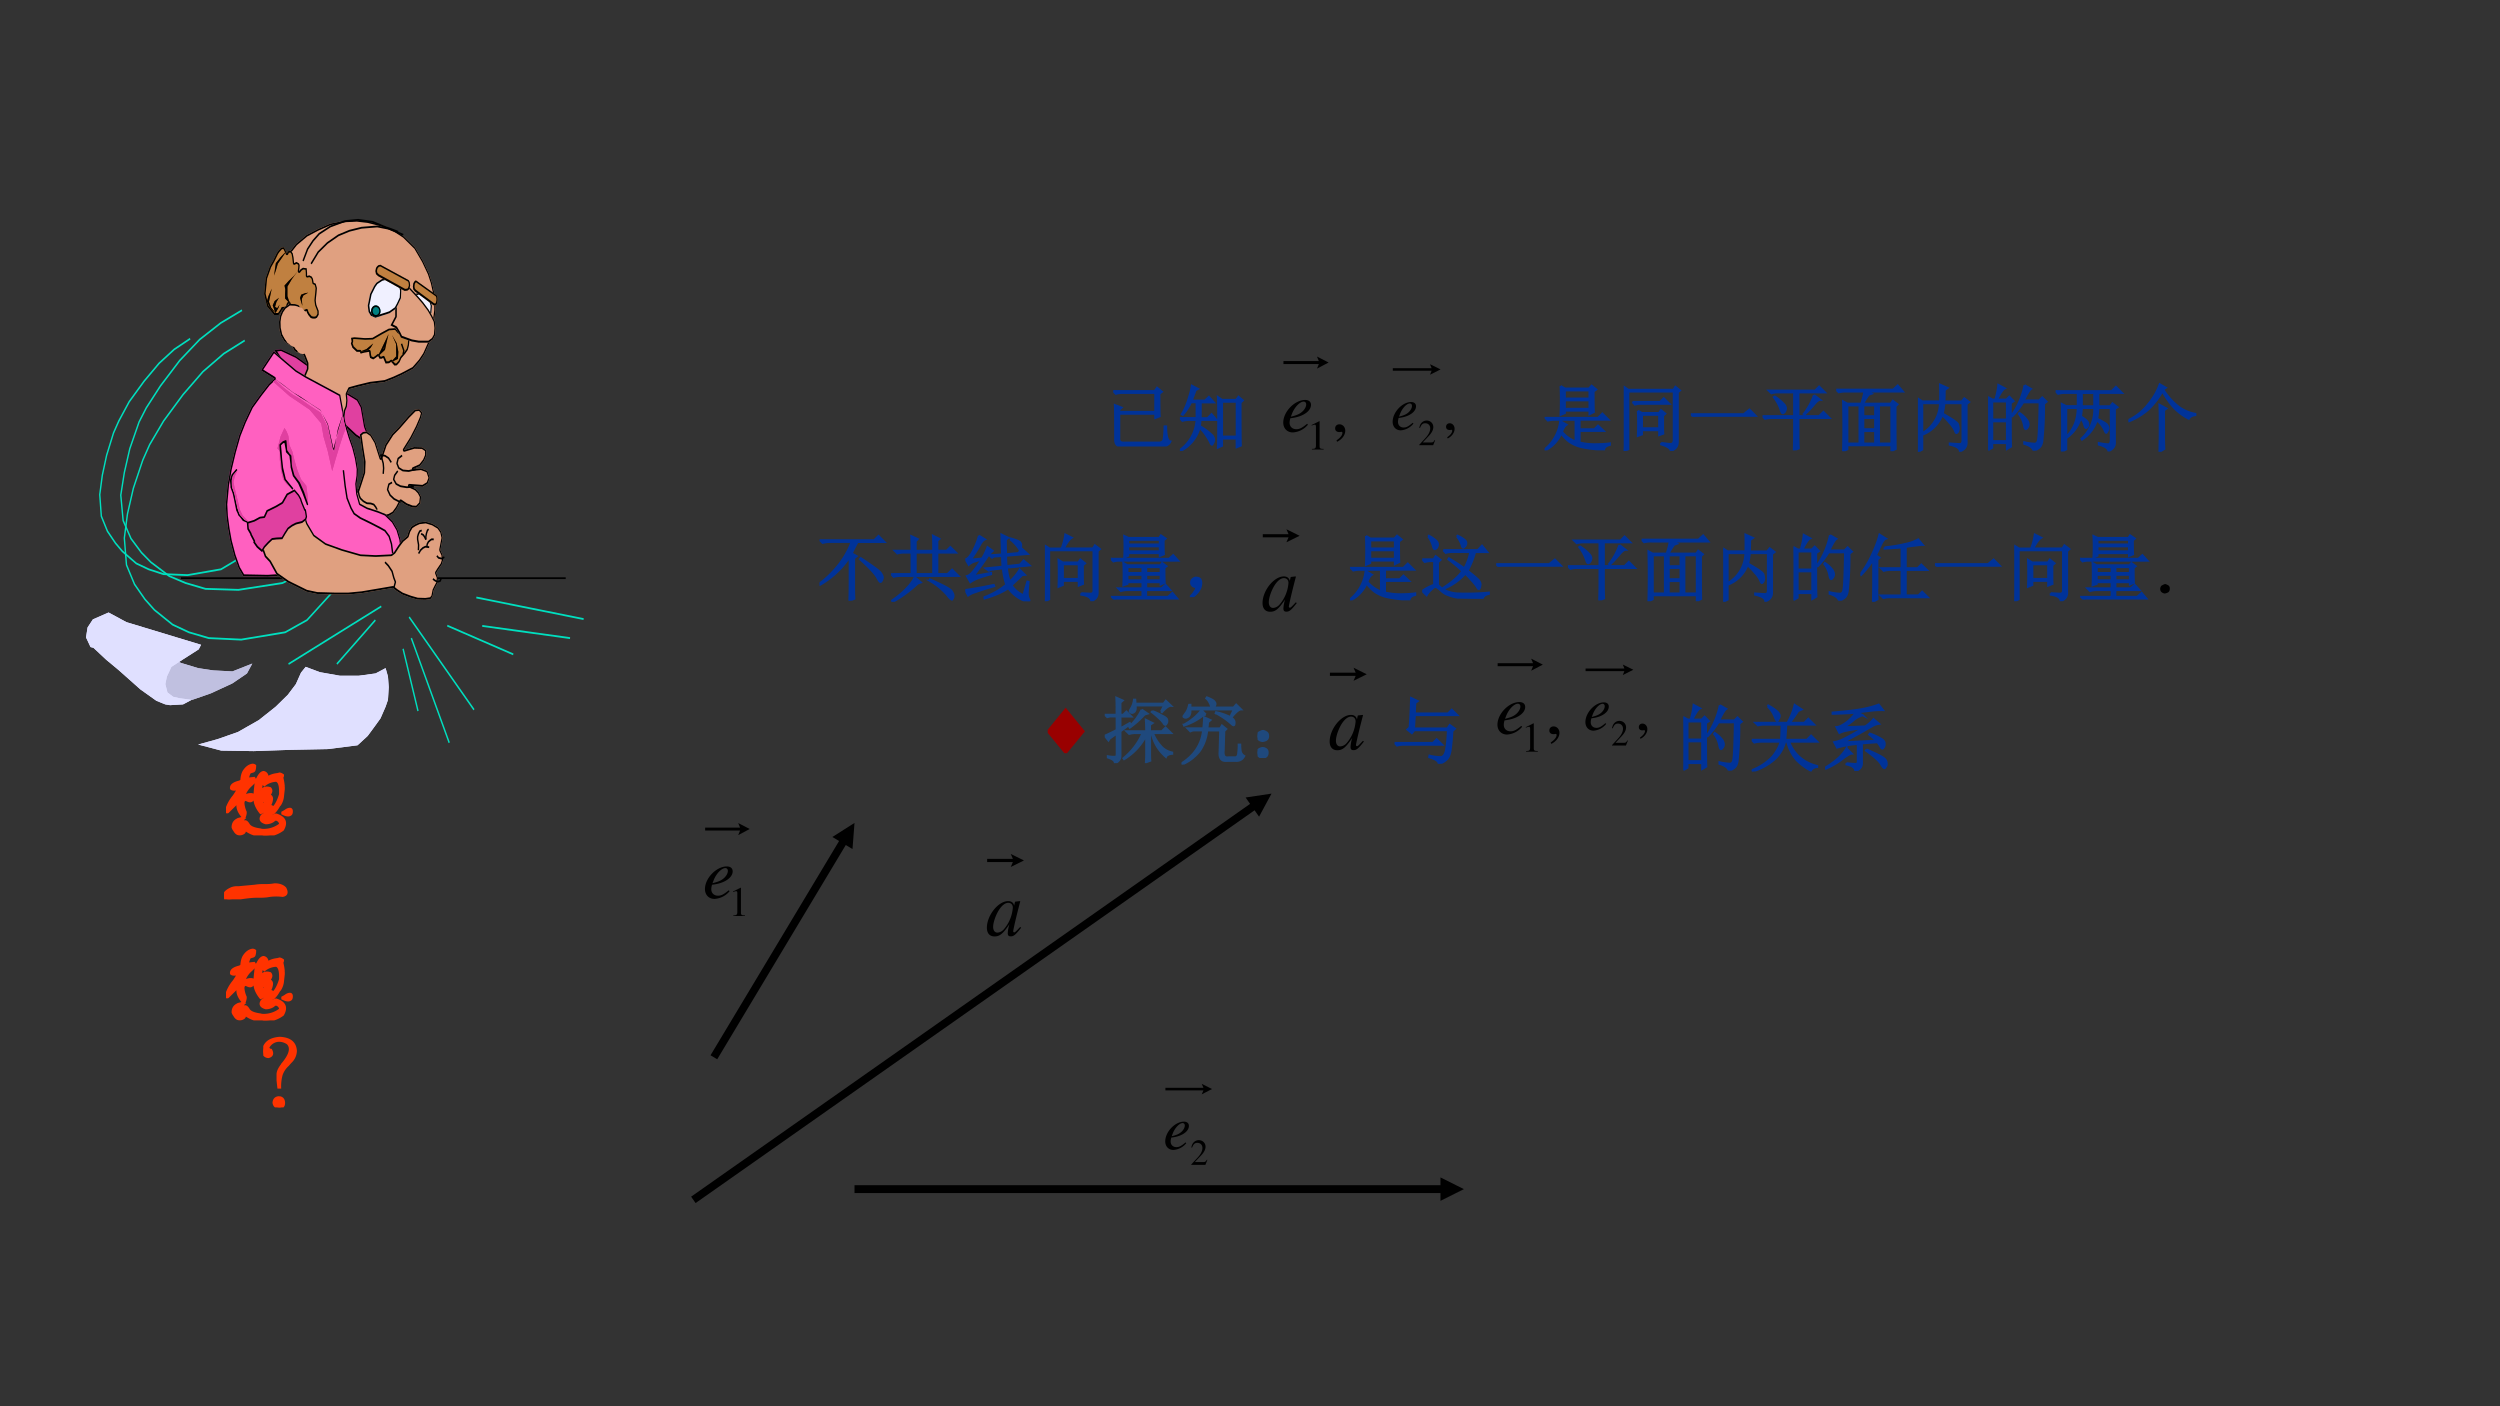<svg xmlns="http://www.w3.org/2000/svg" xmlns:xlink="http://www.w3.org/1999/xlink" width="1280" height="720" viewBox="0 0 960 540"><rect x="0" y="0" width="960" height="540" fill="#333333" stroke="none"/><g data-name="P"><clipPath id="a"><path fill-rule="evenodd" d="M0 540h960V0H0Z"/></clipPath><g clip-path="url(#a)"><clipPath id="b"><path fill-rule="evenodd" d="M32.5 289.65h192.003V83.622H32.5Z"/></clipPath><g clip-path="url(#b)"><clipPath id="c"><path fill-rule="evenodd" d="M32.425 289.222H224.59V83.724H32.425Z"/></clipPath><g clip-path="url(#c)"><path fill="none" stroke="#00e0c0" stroke-linejoin="round" stroke-width=".899" d="m250.27 77.287 68.54-10.631M254.04 63.287l56.11-6.014M231.7 63.412l42.17-14.15M207.35 67.655l41.43-45.694M208.73 57.273 232.95 5.69M203.46 52.007l9.54-30.67M185.76 66.157l-24.6-21.661M189.53 72.92l-59.25-28.424M102.29 203.99l-13.431-6.52-13.307-8.88-12.659-11.26-12.434-13.02-8.913-11.66-4.394-7.63-6.018-13.88-3.77-12.65-1.997-11.9 1.373-13.256 5.143-9.533 6.642-7.387 6.042-5.241 11.66-7.262 10.411-3.768 12.684-2.87 20.718-.749 28.12 3.619 13.93 6.014 15.68 13.277" transform="matrix(.601 0 0 -.779 32.5 289.65)"/><path fill="none" stroke="#00e0c0" stroke-linejoin="round" stroke-width=".899" d="m100.54 218.89-13.553-6.27-13.433-8.13-12.808-10.39-12.309-12.52-9.013-10.76-4.644-7.01-5.918-13.15-3.495-11.76-2.272-11.15 1.498-12.53 5.018-8.88 6.667-6.892 6.017-4.742 11.809-6.887 10.412-3.394 12.683-2.87 21.073-.499 28.118 3.369 14.18 5.39 15.58 12.405" transform="matrix(.601 0 0 -.779 32.5 289.65)"/><path fill="none" stroke="#00e0c0" stroke-linejoin="round" stroke-width=".899" d="m67.412 204.86-10.187-5.27-9.662-6.86-9.538-8.78-9.537-10.13-6.641-9.51-3.396-5.89-4.394-11.01-2.772-9.9L9.662 128l.999-10.63 3.895-7.39 5.143-5.89 4.395-4.02 8.913-5.988 7.915-2.894 9.412-2.371 15.43-.499 21.347 2.87 10.662 4.891 11.557 10.261" transform="matrix(.601 0 0 -.779 32.5 289.65)"/><path fill="none" stroke="#000" stroke-linejoin="round" stroke-width=".899" d="M61.495 86.82H307.37" transform="matrix(.601 0 0 -.779 32.5 289.65)"/><clipPath id="d"><path fill-rule="evenodd" d="m64.923 250.998 4.439 3.517 6.718 2.041 5.804.875 7.378.388 7.621-3.012-2.042 3.79-5.579 3.808-8.218 3.81-7.228 2.525h-9.358l-4.514-3.109.375-8.395 4.604-6.238Z"/></clipPath><g clip-path="url(#d)"><path fill="#c0c0e0" fill-rule="evenodd" d="m64.923 250.998 4.439 3.517 6.718 2.041 5.804.875 7.378.388 7.621-3.012-2.042 3.79-5.579 3.808-8.218 3.81-7.228 2.525h-9.358l-4.514-3.109.375-8.395 4.604-6.238Z"/><path fill="none" stroke="#c0c0e0" stroke-linejoin="round" stroke-width="1.798" d="m53.98 49.637 7.39-4.517 11.185-2.621 9.663-1.123 12.284-.499 12.688 3.868-3.4-4.866-9.288-4.891-13.682-4.892-12.035-3.244H53.206l-7.516 3.993.625 10.781 7.665 8.011Z" transform="matrix(.601 0 0 -.779 32.5 289.65)"/></g><clipPath id="e"><path fill-rule="evenodd" d="m76.08 285.9 7.378-2.041 7.844-2.74 8.068-4.586 6.481-5.15 4.68-4.586 3.086-4.1 1.965-4.392 1.802-2.235 5.423 2.04 7.773 1.38h7.093l6.553-.894 3.839-2.04.913 3.225.3 4.082-.3 4.877-.913 2.643-1.953 4.47-2.186 3.031-2.715 3.692-3.916 3.615-11.382 1.457-14.488.292-14.019.486-12.433-.195-8.893-2.332Z"/></clipPath><g clip-path="url(#e)"><path fill="#e0e0ff" fill-rule="evenodd" d="m76.08 285.9 7.378-2.041 7.844-2.74 8.068-4.586 6.481-5.15 4.68-4.586 3.086-4.1 1.965-4.392 1.802-2.235 5.423 2.04 7.773 1.38h7.093l6.553-.894 3.839-2.04.913 3.225.3 4.082-.3 4.877-.913 2.643-1.953 4.47-2.186 3.031-2.715 3.692-3.916 3.615-11.382 1.457-14.488.292-14.019.486-12.433-.195-8.893-2.332Z"/><path fill="none" stroke="#e0e0ff" stroke-linejoin="round" stroke-width="1.798" d="m72.555 4.816 12.284 2.62 13.058 3.519 13.433 5.89 10.79 6.613 7.79 5.89 5.14 5.265 3.27 5.64 3 2.87 9.03-2.62 12.94-1.772h11.81l10.91 1.148 6.39 2.62 1.52-4.142.5-5.241-.5-6.264-1.52-3.394-3.25-5.74-3.64-3.893-4.52-4.741-6.52-4.642-18.95-1.872-24.12-.374-23.34-.624-20.699.25-14.806 2.994Z" transform="matrix(.601 0 0 -.779 32.5 289.65)"/></g><clipPath id="f"><path fill-rule="evenodd" d="m41.693 235.2 6.868 3.71 28.644 8.687-.9 1.749-7.169 4.587-3.313 2.137-1.74 3.711-.6 2.916.825 3.225 2.19 1.652 2.638.583 4.455.583-3.314 1.75-4.98.29-1.814-.29-3.39-1.361-6.178-4.392-8.443-7.501-4.679-3.887-4.904-4.585-1.124-.292-1.74-3.712.6-3.81 2.04-3.108 6.028-2.643Z"/></clipPath><g clip-path="url(#f)"><path fill="#e0e0ff" fill-rule="evenodd" d="m41.693 235.2 6.868 3.71 28.644 8.687-.9 1.749-7.169 4.587-3.313 2.137-1.74 3.711-.6 2.916.825 3.225 2.19 1.652 2.638.583 4.455.583-3.314 1.75-4.98.29-1.814-.29-3.39-1.361-6.178-4.392-8.443-7.501-4.679-3.887-4.904-4.585-1.124-.292-1.74-3.712.6-3.81 2.04-3.108 6.028-2.643Z"/><path fill="none" stroke="#e0e0ff" stroke-linejoin="round" stroke-width="1.798" d="m15.305 69.925 11.435-4.766 47.688-11.155-1.498-2.246-11.935-5.89-5.517-2.745-2.897-4.766-.998-3.744 1.373-4.142 3.645-2.121 4.394-.749 7.416-.749-5.518-2.246-8.289-.374-3.021.374-5.643 1.747-10.286 5.64-14.057 9.633-7.79 4.991-8.164 5.889-1.873.375-2.896 4.766.999 4.892 3.395 3.993 10.037 3.393Z" transform="matrix(.601 0 0 -.779 32.5 289.65)"/></g><clipPath id="g"><path fill-rule="evenodd" d="m131.943 150.006 5.43 3.325 1.574 2.912 1.291 7.499 2.096 5.466 1.742 5.07-4.216-4.587-3.406-2.235-4.883-4.586-1.97-4.376-1.214-6.238-17.635-9.266-5.43-8.566 2.643-.296 5.803 2.718 18.175 13.16Z"/></clipPath><g clip-path="url(#g)"><path fill="#e040a0" fill-rule="evenodd" d="m131.943 150.006 5.43 3.325 1.574 2.912 1.291 7.499 2.096 5.466 1.742 5.07-4.216-4.587-3.406-2.235-4.883-4.586-1.97-4.376-1.214-6.238-17.635-9.266-5.43-8.566 2.643-.296 5.803 2.718 18.175 13.16Z"/><path fill="none" stroke="#000" stroke-linejoin="round" stroke-width="1.798" d="m165.56 179.33 9.04-4.27 2.62-3.74 2.15-9.63 3.49-7.02 2.9-6.51-7.02 5.89-5.67 2.87-8.13 5.89-3.28 5.62-2.02 8.01-29.36 11.9-9.04 11 4.4.38 9.66-3.49 30.26-16.9Z" transform="matrix(.601 0 0 -.779 32.5 289.65)"/></g><clipPath id="h"><path fill-rule="evenodd" d="m133.066 190.755 4.307-2.328 1.195-3.621 1.051-3.317.15-4.08-.822-5.171-.751-5.366 1.123-.973 1.442-.195 1.724 1.168 1.741 2.913 1.965 6.167 1.723-5.17 2.637-4.104 2.565-2.625 3.556-4.095 2.625-2.648 1.742-.195 1.135 1.379-.54 2.048-1.496 3.511-2.193 4.276-2.787 4.493 3.838-1.168 3.088.093 1.591 1.075v2.133l-.822 1.963-1.592 2.04-2.637 1.168 3.01-.288 2.492.965.913 2.741-.841 2.235-1.946 1.168-5.13-.39 2.487 1.185 1.201 1.269.901 1.744-.3 2.624-1.502 1.573-1.663-.093-2.265-.88-2.174-1.472-1.364 2.64-1.423 1.947-1.664.965-2.114.49-8.818-2.818-5.358-4.976Z"/></clipPath><g clip-path="url(#h)"><path fill="#e0a080" fill-rule="evenodd" d="m133.066 190.755 4.307-2.328 1.195-3.621 1.051-3.317.15-4.08-.822-5.171-.751-5.366 1.123-.973 1.442-.195 1.724 1.168 1.741 2.913 1.965 6.167 1.723-5.17 2.637-4.104 2.565-2.625 3.556-4.095 2.625-2.648 1.742-.195 1.135 1.379-.54 2.048-1.496 3.511-2.193 4.276-2.787 4.493 3.838-1.168 3.088.093 1.591 1.075v2.133l-.822 1.963-1.592 2.04-2.637 1.168 3.01-.288 2.492.965.913 2.741-.841 2.235-1.946 1.168-5.13-.39 2.487 1.185 1.201 1.269.901 1.744-.3 2.624-1.502 1.573-1.663-.093-2.265-.88-2.174-1.472-1.364 2.64-1.423 1.947-1.664.965-2.114.49-8.818-2.818-5.358-4.976Z"/><path fill="none" stroke="#000" stroke-linejoin="round" stroke-width="1.798" d="m167.43 127 7.17 2.99 1.99 4.65 1.75 4.26.25 5.24-1.37 6.64-1.25 6.89 1.87 1.25 2.4.25 2.87-1.5 2.9-3.74 3.27-7.92 2.87 6.64 4.39 5.27 4.27 3.37 5.92 5.26 4.37 3.4 2.9.25 1.89-1.77-.9-2.63-2.49-4.51-3.65-5.49-4.64-5.77 6.39 1.5 5.14-.12 2.65-1.38v-2.74l-1.37-2.52-2.65-2.62-4.39-1.5 5.01.37 4.15-1.24 1.52-3.52-1.4-2.87-3.24-1.5-8.54.5 4.14-1.52 2-1.63 1.5-2.24-.5-3.37-2.5-2.02-2.77.12-3.77 1.13-3.62 1.89-2.27-3.39-2.37-2.5-2.77-1.24-3.52-.63-14.68 3.62-8.92 6.39Z" transform="matrix(.601 0 0 -.779 32.5 289.65)"/></g><path fill="none" stroke="#000" stroke-linejoin="round" stroke-width=".899" d="m211.62 140.52-4.51-.87-3.78.25-2.64 1.25-1.13 2.24.75 2.38 2.53 1.52M210.35 131.89l-4.52-.25-4.02.5-2.74 1.12-1.63 2.25.63 2 1.99 2.14M201.81 124.25l-4.12 1.63-2.52 1.87-1.62 2.74.87 2.65 2 .87M189.28 147.54l1.5-4.15.25-2.37-.25-2.77" transform="matrix(.601 0 0 -.779 32.5 289.65)"/><path fill="none" stroke="#000" stroke-linejoin="round" stroke-width=".899" d="m188.9 147.54 3-.38 2.27-1.15 1.75-2.12M174.72 130.62l.25-1.5.5-1.75.75-1.24 1.87-1.38 2.27-1 2.5-.12 1.9-.52 1.25-1.25.75-1.13v-.12" transform="matrix(.601 0 0 -.779 32.5 289.65)"/><clipPath id="i"><path fill-rule="evenodd" d="m114.98 148.55 2.866-6.923v-2.056l-1.063-2.725-1.574-3.03-2.943-2.818-1.886-3.902-.901-3.403-1.141-2.546v-3.013l-.673-6.915.673-5.264 1.291-4.587 1.796-4.882 2.192-2.82 4.079-3.418 4.439-2.328 4.679-2.064 5.952-1.168 4.217-.194 4.228.49 5.352 1.363 4.907 2.056 3.538 2.328 4.45 4.392 3.016 5.17 2.253 4.782 1.14 3.496 1.346 6.05v4.68l-.9 6.72-1.346 5.467-2.042 4.587-1.736 2.624-2.565 2.928-4.217 2.235-3.165 1.464-3.55 1.378-5.58.677-4.817 1.169-3.177.872-.901 1.946.228 2.446-.228 2.336-.673 1.65-.379 3.224.15 4.291-4-7.11-5.28-5.848-4.438-2.74-3.616-1.067Z"/></clipPath><g clip-path="url(#i)"><path fill="#e0a080" fill-rule="evenodd" d="m114.98 148.55 2.866-6.923v-2.056l-1.063-2.725-1.574-3.03-2.943-2.818-1.886-3.902-.901-3.403-1.141-2.546v-3.013l-.673-6.915.673-5.264 1.291-4.587 1.796-4.882 2.192-2.82 4.079-3.418 4.439-2.328 4.679-2.064 5.952-1.168 4.217-.194 4.228.49 5.352 1.363 4.907 2.056 3.538 2.328 4.45 4.392 3.016 5.17 2.253 4.782 1.14 3.496 1.346 6.05v4.68l-.9 6.72-1.346 5.467-2.042 4.587-1.736 2.624-2.565 2.928-4.217 2.235-3.165 1.464-3.55 1.378-5.58.677-4.817 1.169-3.177.872-.901 1.946.228 2.446-.228 2.336-.673 1.65-.379 3.224.15 4.291-4-7.11-5.28-5.848-4.438-2.74-3.616-1.067Z"/><path fill="none" stroke="#000" stroke-linejoin="round" stroke-width="1.798" d="m137.32 181.2 4.77 8.89v2.64l-1.77 3.5-2.62 3.89-4.9 3.62-3.14 5.01-1.5 4.37-1.9 3.27v3.87l-1.12 8.88 1.12 6.76 2.15 5.89 2.99 6.27 3.65 3.62 6.79 4.39 7.39 2.99 7.79 2.65 9.91 1.5 7.02.25 7.04-.63 8.91-1.75 8.17-2.64 5.89-2.99 7.41-5.64 5.02-6.64 3.75-6.14 1.9-4.49 2.24-7.77v-6.01l-1.5-8.63-2.24-7.02-3.4-5.89-2.89-3.37-4.27-3.76-7.02-2.87-5.27-1.88-5.91-1.77-9.29-.87-8.02-1.5-5.29-1.12-1.5-2.5.38-3.14-.38-3-1.12-2.12-.63-4.14.25-5.51-6.66 9.13-8.79 7.51-7.39 3.52-6.02 1.37Z" transform="matrix(.601 0 0 -.779 32.5 289.65)"/></g><path fill="none" stroke="#000" stroke-linejoin="round" stroke-width=".899" d="m144.71 241.79 4.52 5.77 5.89 4.49 7.04 3.77 7.02 2.25 7.79 1.49 10.04.63 7.41-1.13 9.16-2.99" transform="matrix(.601 0 0 -.779 32.5 289.65)"/><path fill="none" stroke="#000" stroke-linejoin="round" stroke-width=".899" d="m139.57 243.17 2.89 5.89 3.5 4.11 3.89 3.4 7.17 3.62 9.16 2.64 8.54.63 9.29-1 8.39-2.65 4.14-1.12 3.77-1.12" transform="matrix(.601 0 0 -.779 32.5 289.65)"/><clipPath id="j"><path fill-rule="evenodd" d="m105.25 120.952-2.715-3.301-1.123-4.781.595-6.043 1.592-4.493 1.273-2.235 1.424-2.928.69-.973.98-1.075 1.044-.187.62 1.16.522 1.262.378-.872 1.195-.195.691 1.067.3 1.58.229 2.134.895-.483.99.584.229.678-.078 1.168-.15 1.16.6-.77.901-.585 1.436.195.078.966.072.895v1.075l.901-.195.901.483.45.872.24 1.456.824.39.45 1.674-.15 1.752-.3 3.005.228 1.675.45 1.168.45 1.16v1.464l-.678 1.16-.673.312h-.84l-.823-.21-.98-1.169-.522-.973-.15-.584-.913.39-1.13-.094-.672-.49-.222-.382h-.92l-.522-.296-.372-.195h-.679l-.54-.194-.523-1.067-.3-.584-.373.584-.3 1.067-.679.389-.763.101h-.372l-.228.576-.523.779-.679.973h-1.736Z"/></clipPath><g clip-path="url(#j)"><path fill="#c08040" fill-rule="evenodd" d="m105.25 120.952-2.715-3.301-1.123-4.781.595-6.043 1.592-4.493 1.273-2.235 1.424-2.928.69-.973.98-1.075 1.044-.187.62 1.16.522 1.262.378-.872 1.195-.195.691 1.067.3 1.58.229 2.134.895-.483.99.584.229.678-.078 1.168-.15 1.16.6-.77.901-.585 1.436.195.078.966.072.895v1.075l.901-.195.901.483.45.872.24 1.456.824.39.45 1.674-.15 1.752-.3 3.005.228 1.675.45 1.168.45 1.16v1.464l-.678 1.16-.673.312h-.84l-.823-.21-.98-1.169-.522-.973-.15-.584-.913.39-1.13-.094-.672-.49-.222-.382h-.92l-.522-.296-.372-.195h-.679l-.54-.194-.523-1.067-.3-.584-.373.584-.3 1.067-.679.389-.763.101h-.372l-.228.576-.523.779-.679.973h-1.736Z"/><path fill="none" stroke="#000" stroke-linejoin="round" stroke-width="1.798" d="m121.12 216.64-4.52 4.24-1.87 6.14.99 7.76 2.65 5.77 2.12 2.87 2.37 3.76 1.15 1.25 1.63 1.38 1.74.24 1.03-1.49.87-1.62.63 1.12 1.99.25 1.15-1.37.5-2.03.38-2.74 1.49.62 1.65-.75.38-.87-.13-1.5-.25-1.49 1 .99 1.5.75 2.39-.25.13-1.24.12-1.15v-1.38l1.5.25 1.5-.62.75-1.12.4-1.87 1.37-.5.75-2.15-.25-2.25-.5-3.86.38-2.15.75-1.5.75-1.49v-1.88l-1.13-1.49-1.12-.4h-1.4l-1.37.27-1.63 1.5-.87 1.25-.25.75-1.52-.5-1.88.12-1.12.63-.37.49h-1.53l-.87.38-.62.25h-1.13l-.9.25-.87 1.37-.5.75-.62-.75-.5-1.37-1.13-.5-1.27-.13h-.62l-.38-.74-.87-1-1.13-1.25h-2.89Z" transform="matrix(.601 0 0 -.779 32.5 289.65)"/></g><clipPath id="k"><path fill-rule="evenodd" d="m116.104 117.456-.222-2.648.6-1.354 1.887-1.067-1.214.194-1.501.577-.445 1.269.895 3.03Z"/></clipPath><g clip-path="url(#k)"><path fill="#804000" fill-rule="evenodd" d="m116.104 117.456-.222-2.648.6-1.354 1.887-1.067-1.214.194-1.501.577-.445 1.269.895 3.03Z"/><path fill="none" stroke="#000" stroke-linejoin="round" stroke-width="1.798" d="m139.19 221.13-.37 3.4 1 1.74 3.14 1.37-2.02-.25-2.5-.74-.74-1.63 1.49-3.89Z" transform="matrix(.601 0 0 -.779 32.5 289.65)"/></g><clipPath id="l"><path fill-rule="evenodd" d="m111.275 116.483-.895-2.741v-3.707l1.736-2.92 2.174-2.936-1.345 1.674-2.115 2.04-1.58 1.753.301 1.471-.072 1.651v1.854l1.796 1.86Z"/></clipPath><g clip-path="url(#l)"><path fill="#804000" fill-rule="evenodd" d="m111.275 116.483-.895-2.741v-3.707l1.736-2.92 2.174-2.936-1.345 1.674-2.115 2.04-1.58 1.753.301 1.471-.072 1.651v1.854l1.796 1.86Z"/><path fill="none" stroke="#000" stroke-linejoin="round" stroke-width="1.798" d="m131.15 222.38-1.49 3.52v4.76l2.89 3.75 3.62 3.77-2.24-2.15-3.52-2.62-2.63-2.25.5-1.89-.12-2.12v-2.38l2.99-2.39Z" transform="matrix(.601 0 0 -.779 32.5 289.65)"/></g><clipPath id="m"><path fill-rule="evenodd" d="m103.971 118.718-1.514-2.936.601-2.04 1.291-2.913-1.063 5.054.835 2.25 1.802 2.142-1.952-1.557Z"/></clipPath><g clip-path="url(#m)"><path fill="#804000" fill-rule="evenodd" d="m103.971 118.718-1.514-2.936.601-2.04 1.291-2.913-1.063 5.054.835 2.25 1.802 2.142-1.952-1.557Z"/><path fill="none" stroke="#000" stroke-linejoin="round" stroke-width="1.798" d="m118.99 219.51-2.52 3.77 1 2.62 2.15 3.74-1.77-6.49 1.39-2.89 3-2.75-3.25 2Z" transform="matrix(.601 0 0 -.779 32.5 289.65)"/></g><clipPath id="n"><path fill-rule="evenodd" d="m110.002 96.392-2.265 2.352-1.814 2.328-.3 1.947-.373 2.834.751-2.25.685-2.336 1.952-2.819 1.364-2.056Z"/></clipPath><g clip-path="url(#n)"><path fill="#804000" fill-rule="evenodd" d="m110.002 96.392-2.265 2.352-1.814 2.328-.3 1.947-.373 2.834.751-2.25.685-2.336 1.952-2.819 1.364-2.056Z"/><path fill="none" stroke="#000" stroke-linejoin="round" stroke-width="1.798" d="m129.03 248.18-3.77-3.02-3.02-2.99-.5-2.5-.62-3.64 1.25 2.89 1.14 3 3.25 3.62 2.27 2.64Z" transform="matrix(.601 0 0 -.779 32.5 289.65)"/></g><clipPath id="o"><path fill-rule="evenodd" d="m105.773 120.275-.673-1.947-.378-1.067.75-1.674 1.664-1.261-.985 1.65-.528 1.87.84.482.902-1.363-.45 1.27-1.142 2.04Z"/></clipPath><g clip-path="url(#o)"><path fill="#804000" fill-rule="evenodd" d="m105.773 120.275-.673-1.947-.378-1.067.75-1.674 1.664-1.261-.985 1.65-.528 1.87.84.482.902-1.363-.45 1.27-1.142 2.04Z"/><path fill="none" stroke="#000" stroke-linejoin="round" stroke-width="1.798" d="m121.99 217.51-1.12 2.5-.63 1.37 1.25 2.15 2.77 1.62-1.64-2.12-.88-2.4 1.4-.62 1.5 1.75-.75-1.63-1.9-2.62Z" transform="matrix(.601 0 0 -.779 32.5 289.65)"/></g><clipPath id="p"><path fill-rule="evenodd" d="m136.082 129.541 4.078.296 2.865-.1 3.388-1.963 2.865-1.558 2.565-.194 1.123 1.362 1.742.896 2.042.288.523 1.27-.229 2.717-.444 1.768-.991 1.456-1.502 1.752-.69 1.55-1.052 1.191-.895.093-1.291-1.48-.751.585-1.363.101-.901-2.141-.601.296h-.823l-.54-1.075-.974.779-.9.584-1.214-.584-.228-1.067-.15-1.262-1.796.289-1.442.389-.3-.678h-1.213l-1.652-1.573-.6-1.65.3-.78-.223-1.362 1.274-.195Z"/></clipPath><g clip-path="url(#p)"><path fill="#c08040" fill-rule="evenodd" d="m136.082 129.541 4.078.296 2.865-.1 3.388-1.963 2.865-1.558 2.565-.194 1.123 1.362 1.742.896 2.042.288.523 1.27-.229 2.717-.444 1.768-.991 1.456-1.502 1.752-.69 1.55-1.052 1.191-.895.093-1.291-1.48-.751.585-1.363.101-.901-2.141-.601.296h-.823l-.54-1.075-.974.779-.9.584-1.214-.584-.228-1.067-.15-1.262-1.796.289-1.442.389-.3-.678h-1.213l-1.652-1.573-.6-1.65.3-.78-.223-1.362 1.274-.195Z"/><path fill="none" stroke="#000" stroke-linejoin="round" stroke-width="1.798" d="m172.45 205.61 6.79-.38 4.77.13 5.64 2.52 4.77 2 4.27.25 1.87-1.75 2.9-1.15 3.4-.37.87-1.63-.38-3.49-.74-2.27-1.65-1.87-2.5-2.25-1.15-1.99-1.75-1.53-1.49-.12-2.15 1.9-1.25-.75-2.27-.13-1.5 2.75-1-.38h-1.37l-.9 1.38-1.62-1-1.5-.75-2.02.75-.38 1.37-.25 1.62-2.99-.37-2.4-.5-.5.87h-2.02l-2.75 2.02-1 2.12.5 1-.37 1.75 2.12.25Z" transform="matrix(.601 0 0 -.779 32.5 289.65)"/></g><clipPath id="q"><path fill-rule="evenodd" d="m138.124 135.101 2.637-1.09 2.564-2.133-.99 1.65-1.124 1.083-3.087.49Z"/></clipPath><g clip-path="url(#q)"><path fill="#804000" fill-rule="evenodd" d="m138.124 135.101 2.637-1.09 2.564-2.133-.99 1.65-1.124 1.083-3.087.49Z"/><path fill="none" stroke="#000" stroke-linejoin="round" stroke-width="1.798" d="m175.85 198.47 4.39 1.4 4.27 2.74-1.65-2.12-1.87-1.39-5.14-.63Z" transform="matrix(.601 0 0 -.779 32.5 289.65)"/></g><clipPath id="r"><path fill-rule="evenodd" d="m144.977 137.04 1.436-2.912 2.793-5.848-.83 3.496-.54 2.547-2.859 2.717Z"/></clipPath><g clip-path="url(#r)"><path fill="#804000" fill-rule="evenodd" d="m144.977 137.04 1.436-2.912 2.793-5.848-.83 3.496-.54 2.547-2.859 2.717Z"/><path fill="none" stroke="#000" stroke-linejoin="round" stroke-width="1.798" d="m187.26 195.98 2.39 3.74 4.65 7.51-1.38-4.49-.9-3.27-4.76-3.49Z" transform="matrix(.601 0 0 -.779 32.5 289.65)"/></g><clipPath id="s"><path fill-rule="evenodd" d="m149.957 139.182 2.186-2.336-.072-4.774-1.52-3.403 1.814 3.209.6 3.223-.15 2.718-2.858 1.363Z"/></clipPath><g clip-path="url(#s)"><path fill="#804000" fill-rule="evenodd" d="m149.957 139.182 2.186-2.336-.072-4.774-1.52-3.403 1.814 3.209.6 3.223-.15 2.718-2.858 1.363Z"/><path fill="none" stroke="#000" stroke-linejoin="round" stroke-width="1.798" d="m195.55 193.23 3.64 3-.12 6.13-2.53 4.37 3.02-4.12 1-4.14-.25-3.49-4.76-1.75Z" transform="matrix(.601 0 0 -.779 32.5 289.65)"/></g><path fill="none" stroke="#000" stroke-linejoin="round" stroke-width=".899" d="m202.46 202.36 1.5-3.39-.5-1.75" transform="matrix(.601 0 0 -.779 32.5 289.65)"/><clipPath id="t"><path fill-rule="evenodd" d="m153.957 118.624 1.502-3.037.9-1.067 2.037-1.362 2.264-.678h2.042l1.274.483 1.141 1.845.75 2.648-.227 2.718-1.142 2.453-.823 1.845-2.336 1.744-2.943.88-2.565.78-1.724-.78-.913-1.456-.15-2.53.913-4.486Z"/></clipPath><g clip-path="url(#t)"><path fill="#f0f0ff" fill-rule="evenodd" d="m153.957 118.624 1.502-3.037.9-1.067 2.037-1.362 2.264-.678h2.042l1.274.483 1.141 1.845.75 2.648-.227 2.718-1.142 2.453-.823 1.845-2.336 1.744-2.943.88-2.565.78-1.724-.78-.913-1.456-.15-2.53.913-4.486Z"/><path fill="none" stroke="#000" stroke-linejoin="round" stroke-width="1.798" d="m202.21 219.63 2.5 3.9 1.5 1.37 3.39 1.75 3.77.87h3.4l2.12-.62 1.9-2.37 1.25-3.4-.38-3.49-1.9-3.15-1.37-2.37-3.89-2.24-4.9-1.13-4.27-1-2.87 1-1.52 1.87-.25 3.25 1.52 5.76Z" transform="matrix(.601 0 0 -.779 32.5 289.65)"/></g><clipPath id="u"><path fill-rule="evenodd" d="m159.76 107.699 7.904 5.653.318.779.072 1.168-.15.896-.24.77-.373.296h-.75l-7.244-5.365-.601-.779-.15-1.082.15-1.168.3-.584.39-.483.373-.101Z"/></clipPath><g clip-path="url(#u)"><path fill="#c08040" fill-rule="evenodd" d="m159.76 107.699 7.904 5.653.318.779.072 1.168-.15.896-.24.77-.373.296h-.75l-7.244-5.365-.601-.779-.15-1.082.15-1.168.3-.584.39-.483.373-.101Z"/><path fill="none" stroke="#000" stroke-linejoin="round" stroke-width="1.798" d="m211.87 233.66 13.16-7.26.53-1 .12-1.5-.25-1.15-.4-.99-.62-.38h-1.25l-12.06 6.89-1 1-.25 1.39.25 1.5.5.75.65.62.62.13Z" transform="matrix(.601 0 0 -.779 32.5 289.65)"/></g><clipPath id="v"><path fill-rule="evenodd" d="m155.308 108.283 5.052 5.365 2.114 2.43 2.102 2.834 1.292 2.235 1.123 2.258.3 2.617-.228 2.74-.9 1.652-1.587 1.168h-3.838l-2.715-.483-4.066-1.456-.763-1.581-1.201-2.04-2.036-1.067 1.814-3.419v-7.888l3.537-5.365Z"/></clipPath><g clip-path="url(#v)"><path fill="#e0a080" fill-rule="evenodd" d="m155.308 108.283 5.052 5.365 2.114 2.43 2.102 2.834 1.292 2.235 1.123 2.258.3 2.617-.228 2.74-.9 1.652-1.587 1.168h-3.838l-2.715-.483-4.066-1.456-.763-1.581-1.201-2.04-2.036-1.067 1.814-3.419v-7.888l3.537-5.365Z"/><path fill="none" stroke="#000" stroke-linejoin="round" stroke-width="1.798" d="m204.46 232.91 8.41-6.89 3.52-3.12 3.5-3.64 2.15-2.87 1.87-2.9.5-3.36-.38-3.52-1.5-2.12-2.64-1.5h-6.39l-4.52.62-6.77 1.87-1.27 2.03-2 2.62-3.39 1.37 3.02 4.39v10.13l5.89 6.89Z" transform="matrix(.601 0 0 -.779 32.5 289.65)"/></g><clipPath id="w"><path fill-rule="evenodd" d="m142.112 112.87 1.514-3.03.9-1.269 2.037-1.355 2.415-.584h2.042l1.273.483 1.201 1.845.613 2.648-.15 2.912-1.141 2.445-.895 1.66-2.343 1.65-3.015.973-2.415.771-1.736-.77-.9-1.465-.3-2.43.9-4.484Z"/></clipPath><g clip-path="url(#w)"><path fill="#f0f0ff" fill-rule="evenodd" d="m142.112 112.87 1.514-3.03.9-1.269 2.037-1.355 2.415-.584h2.042l1.273.483 1.201 1.845.613 2.648-.15 2.912-1.141 2.445-.895 1.66-2.343 1.65-3.015.973-2.415.771-1.736-.77-.9-1.465-.3-2.43.9-4.484Z"/><path fill="none" stroke="#000" stroke-linejoin="round" stroke-width="1.798" d="m182.49 227.02 2.52 3.89 1.5 1.63 3.39 1.74 4.02.75h3.4l2.12-.62 2-2.37 1.02-3.4-.25-3.74-1.9-3.14-1.49-2.13-3.9-2.12-5.02-1.25-4.02-.99-2.89.99-1.5 1.88-.5 3.12 1.5 5.76Z" transform="matrix(.601 0 0 -.779 32.5 289.65)"/></g><clipPath id="x"><path fill-rule="evenodd" d="M142.485 119.496c0 1.262.84 2.235 1.814 2.235.979 0 1.813-.973 1.813-2.235 0-1.261-.834-2.235-1.813-2.235-.974 0-1.814.974-1.814 2.235Z"/></clipPath><g clip-path="url(#x)"><path fill="teal" fill-rule="evenodd" d="M142.485 119.496c0 1.262.84 2.235 1.814 2.235.979 0 1.813-.973 1.813-2.235 0-1.261-.834-2.235-1.813-2.235-.974 0-1.814.974-1.814 2.235Z"/><path fill="none" stroke="#000" stroke-linejoin="round" stroke-width="1.798" d="M183.11 218.51c0-1.62 1.4-2.87 3.02-2.87 1.63 0 3.02 1.25 3.02 2.87s-1.39 2.87-3.02 2.87c-1.62 0-3.02-1.25-3.02-2.87Z" transform="matrix(.601 0 0 -.779 32.5 289.65)"/></g><clipPath id="y"><path fill-rule="evenodd" d="m146.04 101.656 10.932 5.95.373.77.15 1.27-.222.887-.373.78-.54.295-.98.093-10.18-5.653-.823-.779-.229-1.183.229-1.168.372-.584.529-.483.762-.195Z"/></clipPath><g clip-path="url(#y)"><path fill="#c08040" fill-rule="evenodd" d="m146.04 101.656 10.932 5.95.373.77.15 1.27-.222.887-.373.78-.54.295-.98.093-10.18-5.653-.823-.779-.229-1.183.229-1.168.372-.584.529-.483.762-.195Z"/><path fill="none" stroke="#000" stroke-linejoin="round" stroke-width="1.798" d="m189.03 241.42 18.2-7.64.62-.99.25-1.63-.37-1.14-.62-1-.9-.38-1.63-.12-16.95 7.26-1.37 1-.38 1.52.38 1.5.62.75.88.62 1.27.25Z" transform="matrix(.601 0 0 -.779 32.5 289.65)"/></g><clipPath id="z"><path fill-rule="evenodd" d="m116.404 119.59-1.814-2.43-1.273-.381-2.192-.102-1.874 1.363-1.063 1.55-.751 1.845-.3 2.157.078 2.43.6 2.74 1.274 2.142 1.363 1.168 1.742.872.9 1.768.896.584 1.069.195 1.273-.39 1.292-1.09.594-1.557.3-2.328-.672-2.25-.078-2.337-.535-3.208-.829-2.741Z"/></clipPath><g clip-path="url(#z)"><path fill="#e0a080" fill-rule="evenodd" d="m116.404 119.59-1.814-2.43-1.273-.381-2.192-.102-1.874 1.363-1.063 1.55-.751 1.845-.3 2.157.078 2.43.6 2.74 1.274 2.142 1.363 1.168 1.742.872.9 1.768.896.584 1.069.195 1.273-.39 1.292-1.09.594-1.557.3-2.328-.672-2.25-.078-2.337-.535-3.208-.829-2.741Z"/><path fill="none" stroke="#000" stroke-linejoin="round" stroke-width="1.798" d="m139.69 218.39-3.02 3.12-2.12.49-3.65.13-3.12-1.75-1.77-1.99-1.25-2.37-.5-2.77.13-3.12 1-3.52 2.12-2.75 2.27-1.5 2.9-1.12 1.5-2.27 1.49-.75 1.78-.25 2.12.5 2.15 1.4.99 2 .5 2.99-1.12 2.89-.13 3-.89 4.12-1.38 3.52Z" transform="matrix(.601 0 0 -.779 32.5 289.65)"/></g><path fill="#e0a080" fill-rule="evenodd" d="m117.918 120.47-1.964-2.235-1.285-.39-2.253-.1-1.964 1.167-1.051 1.558-.763 1.962-.3 2.04.078 2.328.594 2.648 1.292 2.134 1.501 1.168 1.664.778.973 1.667.92.584 1.044.195 1.442-.483 1.273-.88.601-1.472.3-2.43-.672-2.14-.078-2.251-.523-3.014-.829-2.834Z"/><clipPath id="A"><path fill-rule="evenodd" d="m105.1 134.805 4.3 3.7 4.368 3.706 3.856 2.336 13.028 7.016 1.964 10.63 1.664 5.552 1.43 4.103 1.044 4.104.691 4.174-.072 2.64-.468 3.114.318 3.707 1.051 3.792 2.709 1.48 4.144 1.355 2.86 1.168 2.865 2.834 1.814 3.115 1.14 3.808.53 4.392-.691 6.626-50.887 3.303-9.34-.195-1.816-3.108-1.725-4.878-1.44-5.463-.825-4.586-.674-4.976-.24-4.563.69-7.522 1.05-6.043 1.589-6.627 1.8-6.33 2.041-5.171 2.715-5.755 3.388-4.68 3.165-4.08 2.187-2.064-5.13-3.208 4.907-7.406Z"/></clipPath><g clip-path="url(#A)"><path fill="#ff60c0" fill-rule="evenodd" d="m105.1 134.805 4.3 3.7 4.368 3.706 3.856 2.336 13.028 7.016 1.964 10.63 1.664 5.552 1.43 4.103 1.044 4.104.691 4.174-.072 2.64-.468 3.114.318 3.707 1.051 3.792 2.709 1.48 4.144 1.355 2.86 1.168 2.865 2.834 1.814 3.115 1.14 3.808.53 4.392-.691 6.626-50.887 3.303-9.34-.195-1.816-3.108-1.725-4.878-1.44-5.463-.825-4.586-.674-4.976-.24-4.563.69-7.522 1.05-6.043 1.589-6.627 1.8-6.33 2.041-5.171 2.715-5.755 3.388-4.68 3.165-4.08 2.187-2.064-5.13-3.208 4.907-7.406Z"/><path fill="none" stroke="#000" stroke-linejoin="round" stroke-width="1.798" d="m120.87 198.85 7.16-4.75 7.27-4.76 6.42-3 21.69-9.01 3.27-13.65 2.77-7.13 2.38-5.27 1.74-5.27 1.15-5.36-.12-3.39-.78-4 .53-4.76 1.75-4.87 4.51-1.9 6.9-1.74 4.76-1.5 4.77-3.64 3.02-4 1.9-4.89.88-5.64-1.15-8.509-84.72-4.242-15.55.25-3.023 3.992-2.871 6.264-2.397 7.015-1.374 5.89-1.123 6.39-.4 5.86 1.149 9.66 1.748 7.76 2.646 8.51 2.996 8.13 3.399 6.64 4.52 7.39 5.64 6.01 5.27 5.24 3.64 2.65-8.54 4.12 8.17 9.51Z" transform="matrix(.601 0 0 -.779 32.5 289.65)"/></g><path fill="none" stroke="#000" stroke-linejoin="round" stroke-width=".899" d="m165.31 140.03 1.12-7.64 1.25-6.14 2.52-4.89 2-2.75 3.9-2.12 7.01-2.64 5.92-2.37 2.87-1.25 2.65-2.77 1.49-3.74.75-4.522" transform="matrix(.601 0 0 -.779 32.5 289.65)"/><clipPath id="B"><path fill-rule="evenodd" d="m104.872 146.51.901-.608 2.865 2.741 3.778 2.92 3.087 1.768 3.166 2.235 4.457 2.928 2.697 5.56 2.114 9.733 2.042-7.981 1.592-5.264-.319-3.232.913 4.882.529 2.547-.901 2.235-1.363 4.197-1.574 5.163-1.292 4.57-1.741-7.794-1.574-5.365-.901-5.163-4.45-5.272-7.773-5.249-6.253-5.552Z"/></clipPath><g clip-path="url(#B)"><path fill="#e040a0" fill-rule="evenodd" d="m104.872 146.51.901-.608 2.865 2.741 3.778 2.92 3.087 1.768 3.166 2.235 4.457 2.928 2.697 5.56 2.114 9.733 2.042-7.981 1.592-5.264-.319-3.232.913 4.882.529 2.547-.901 2.235-1.363 4.197-1.574 5.163-1.292 4.57-1.741-7.794-1.574-5.365-.901-5.163-4.45-5.272-7.773-5.249-6.253-5.552Z"/><path fill="none" stroke="#e040a0" stroke-linejoin="round" stroke-width="1.798" d="m120.49 183.82 1.5.78 4.77-3.52 6.29-3.75 5.14-2.27 5.27-2.87 7.42-3.76 4.49-7.14 3.52-12.5 3.4 10.25 2.65 6.76-.53 4.15 1.52-6.27.88-3.27-1.5-2.87-2.27-5.39-2.62-6.63-2.15-5.87-2.9 10.01-2.62 6.89-1.5 6.63-7.41 6.77-12.94 6.74-10.41 7.13Z" transform="matrix(.601 0 0 -.779 32.5 289.65)"/></g><clipPath id="C"><path fill-rule="evenodd" d="m112.644 187.843-3.015-3.715-.99-3.807-.373-3.987-.45-5.46 1.663-1.767.75 4.003 1.346 1.946.54 4.392.902 3.318 2.114 2.819 1.574 3.52 1.513 4.586-.15-3.91-.444-3.223-2.042-2.523-1.364-3.426-1.123-3.785-.829-3.418-1.141-2.531-.373-3.419-.672-1.752-.83-1.355-1.513 3.302-1.201 4.587.9.872v3.418l.53 4.377.744 3.13 1.52 2.04 2.414 1.768Z"/></clipPath><g clip-path="url(#C)"><path fill="#e040a0" fill-rule="evenodd" d="m112.644 187.843-3.015-3.715-.99-3.807-.373-3.987-.45-5.46 1.663-1.767.75 4.003 1.346 1.946.54 4.392.902 3.318 2.114 2.819 1.574 3.52 1.513 4.586-.15-3.91-.444-3.223-2.042-2.523-1.364-3.426-1.123-3.785-.829-3.418-1.141-2.531-.373-3.419-.672-1.752-.83-1.355-1.513 3.302-1.201 4.587.9.872v3.418l.53 4.377.744 3.13 1.52 2.04 2.414 1.768Z"/><path fill="none" stroke="#e040a0" stroke-linejoin="round" stroke-width="1.798" d="m133.43 130.74-5.02 4.77-1.65 4.89-.62 5.12-.75 7.01 2.77 2.27 1.25-5.14 2.24-2.5.9-5.64 1.5-4.26 3.52-3.62 2.62-4.52 2.52-5.89-.25 5.02-.74 4.14-3.4 3.24-2.27 4.4-1.87 4.86-1.38 4.39-1.9 3.25-.62 4.39-1.12 2.25-1.38 1.74-2.52-4.24-2-5.89 1.5-1.12v-4.39l.88-5.62 1.24-4.02 2.53-2.62 4.02-2.27Z" transform="matrix(.601 0 0 -.779 32.5 289.65)"/></g><path fill="none" stroke="#000" stroke-linejoin="round" stroke-width=".899" d="m104.16 114.47-2.87 1-2.768 2.89-1.249 2-1.248 4.77-.749 3.12-1.523 3.27-.5 3.61.999 2.38 2.772 2.64-2.772-2.52-.749-2.62.125-3.37 1.373-2.89 1.398-4.75.749-2.77 1.374-3.12 3.018-2.52" transform="matrix(.601 0 0 -.779 32.5 289.65)"/><clipPath id="D"><path fill-rule="evenodd" d="m95.532 200.512-2.415-2.647-1.065-2.227-.45-2.165-.975-3.886-.6-2.546-.375-1.94.525-2.234 1.05-2.352-1.665 1.963-.45 2.04.075 2.624.84 2.25.825 3.7.45 2.156.825 2.43 1.813 1.962 1.592.872Z"/></clipPath><g clip-path="url(#D)"><path fill="#e040a0" fill-rule="evenodd" d="m95.532 200.512-2.415-2.647-1.065-2.227-.45-2.165-.975-3.886-.6-2.546-.375-1.94.525-2.234 1.05-2.352-1.665 1.963-.45 2.04.075 2.624.84 2.25.825 3.7.45 2.156.825 2.43 1.813 1.962 1.592.872Z"/><path fill="none" stroke="#e040a0" stroke-linejoin="round" stroke-width="1.798" d="m104.94 114.47-4.02 3.4-1.774 2.86-.749 2.78-1.623 4.99-.999 3.27-.624 2.49.874 2.87 1.748 3.02-2.772-2.52-.749-2.62.125-3.37 1.398-2.89 1.373-4.75.749-2.77 1.374-3.12 3.019-2.52 2.65-1.12Z" transform="matrix(.601 0 0 -.779 32.5 289.65)"/></g><clipPath id="E"><path fill-rule="evenodd" d="m116.855 197.382 1.141 3.52 2.637 4.47 4.439 3.223 6.18 2.235 7.172 2.06 5.802.292 5.953-.292 1.141-.874 1.646-2.549 1.441-1.939 1.953-1.65.612-1.963.973-1.659 1.352-.872 1.663-.778 2.493-.288 2.565.778 2.264 1.355 1.196 1.752.528 2.352-.9 4.664.822 1.768.228 2.138-.528 1.652-1.274 1.865-.84 1.36.69 1.847-.222 2.06-.769 1.457-.673 1.36-.45 2.333-.75.99-2.037.292-3.015-.097-2.715-.777-3.166-1.186-2.114-1.36-1.441-1.166-5.112.874-6.871 1.166-5.124.486h-5.207l-6.776-.194-4.066-.875-7.094-3.498-4.45-3.128-2.643-4.78-1.802-1.945-1.736-4.877 3.165-2.818 4.3-.99 4.83-5.442 2.793-.99 1.796-1.362Z"/></clipPath><g clip-path="url(#E)"><path fill="#e0a080" fill-rule="evenodd" d="m116.855 197.382 1.141 3.52 2.637 4.47 4.439 3.223 6.18 2.235 7.172 2.06 5.802.292 5.953-.292 1.141-.874 1.646-2.549 1.441-1.939 1.953-1.65.612-1.963.973-1.659 1.352-.872 1.663-.778 2.493-.288 2.565.778 2.264 1.355 1.196 1.752.528 2.352-.9 4.664.822 1.768.228 2.138-.528 1.652-1.274 1.865-.84 1.36.69 1.847-.222 2.06-.769 1.457-.673 1.36-.45 2.333-.75.99-2.037.292-3.015-.097-2.715-.777-3.166-1.186-2.114-1.36-1.441-1.166-5.112.874-6.871 1.166-5.124.486h-5.207l-6.776-.194-4.066-.875-7.094-3.498-4.45-3.128-2.643-4.78-1.802-1.945-1.736-4.877 3.165-2.818 4.3-.99 4.83-5.442 2.793-.99 1.796-1.362Z"/><path fill="none" stroke="#000" stroke-linejoin="round" stroke-width="1.798" d="m140.44 118.49 1.9-4.52 4.39-5.74 7.39-4.14 10.29-2.87 11.94-2.646 9.66-.374 9.91.374 1.9 1.123 2.74 3.273 2.4 2.49 3.25 2.12 1.02 2.52 1.62 2.13 2.25 1.12 2.77 1 4.15.37 4.27-1 3.77-1.74 1.99-2.25.88-3.02-1.5-5.99 1.37-2.27.38-2.745-.88-2.122-2.12-2.395-1.4-1.747 1.15-2.371-.37-2.645-1.28-1.872-1.12-1.747-.75-2.995-1.25-1.272-3.39-.375-5.02.125-4.52.998-5.27 1.523-3.52 1.747-2.4 1.497-8.51-1.123-11.44-1.497-8.53-.624h-8.67l-11.28.249-6.77 1.123-11.81 4.492-7.41 4.018-4.4 6.139-3 2.496-2.89 6.263 5.27 3.62 7.16 1.27 8.04 6.99 4.65 1.27 2.99 1.75Z" transform="matrix(.601 0 0 -.779 32.5 289.65)"/></g><path fill="none" stroke="#000" stroke-linejoin="round" stroke-width=".899" d="m215.37 110.35-1.25-.37-.87-1.37-.5-1.4v-1.25l.62-2.74-.12-2.62M229.83 97.202l-1.65-.749-2 .375-1.15.998M227.8 86.696l-.62-1.248-1.62-.375-1.53.5-1.5.873M191.9 94.706l2.15-1.747 2.37-2.77 1.15-3.244 1-2.021-1-2.87M213.37 98.949l1.25 1.651 1.52 1.12 1.63.62 2.37-.25M223.03 105.96h-1.37l-1.12-.62-.9-.63-.75-1.12-.25-1.25M219.76 110.98l-.75-.63-.62-1.49-.37-1.53v-1.49" transform="matrix(.601 0 0 -.779 32.5 289.65)"/><path fill="none" stroke="#000" stroke-linejoin="round" stroke-width=".899" d="m214.99 108.73 1.4-.62.88-1.03.75-1.24" transform="matrix(.601 0 0 -.779 32.5 289.65)"/><clipPath id="F"><path fill-rule="evenodd" d="m94.763 200.512.228 2.718 1.064 1.845.078.39 1.273 2.453-.15.389 1.363 1.939 2.024 1.77 1.064-1.77 1.43-1.55 1.435-1.362 1.58-.195 2.264-.101 1.213-2.056 1.123-1.752 1.442-1.067 1.496-.779 2.342-.584 1.514-1.16.372-1.191-.462-2.913-.223.102-1.05-2.547-.451-1.27v-.194l-.901-1.65-1.736-2.04-3.015 1.65-1.814 3.208-2.343 1.379-3.538 1.752-1.05 2.328-1.593.195-2.186 1.191-2.793.872Z"/></clipPath><g clip-path="url(#F)"><path fill="#e040a0" fill-rule="evenodd" d="m94.763 200.512.228 2.718 1.064 1.845.078.39 1.273 2.453-.15.389 1.363 1.939 2.024 1.77 1.064-1.77 1.43-1.55 1.435-1.362 1.58-.195 2.264-.101 1.213-2.056 1.123-1.752 1.442-1.067 1.496-.779 2.342-.584 1.514-1.16.372-1.191-.462-2.913-.223.102-1.05-2.547-.451-1.27v-.194l-.901-1.65-1.736-2.04-3.015 1.65-1.814 3.208-2.343 1.379-3.538 1.752-1.05 2.328-1.593.195-2.186 1.191-2.793.872Z"/><path fill="none" stroke="#000" stroke-linejoin="round" stroke-width="1.798" d="m103.66 114.47.38-3.49 1.77-2.37.13-.5 2.12-3.15-.25-.5 2.27-2.49 3.37-2.273 1.77 2.273 2.38 1.99 2.39 1.75 2.63.25 3.77.13 2.02 2.64 1.87 2.25 2.4 1.37 2.49 1 3.9.75 2.52 1.49.62 1.53-.77 3.74-.37-.13-1.75 3.27-.75 1.63v.25l-1.5 2.12-2.89 2.62-5.02-2.12-3.02-4.12-3.9-1.77-5.89-2.25-1.75-2.99-2.65-.25-3.64-1.53-4.65-1.12Z" transform="matrix(.601 0 0 -.779 32.5 289.65)"/></g><clipPath id="G"><path fill-rule="evenodd" d="m104.572 144.742 4.066 2.928 3.778 2.92 3.087 1.86 3.166 2.142 4.457 2.913 2.697 5.56 2.114 9.757 2.042-7.99 1.592-5.264-.24-4.104.162 4.104-1.742 5.17-1.514 8.372-2.324-10.24-2.787-5.264-4.53-3.014-3.165-1.946-3.087-2.056-3.856-2.92-3.916-2.928Z"/></clipPath><g clip-path="url(#G)"><path fill="#e040a0" fill-rule="evenodd" d="m104.572 144.742 4.066 2.928 3.778 2.92 3.087 1.86 3.166 2.142 4.457 2.913 2.697 5.56 2.114 9.757 2.042-7.99 1.592-5.264-.24-4.104.162 4.104-1.742 5.17-1.514 8.372-2.324-10.24-2.787-5.264-4.53-3.014-3.165-1.946-3.087-2.056-3.856-2.92-3.916-2.928Z"/><path fill="none" stroke="#000" stroke-linejoin="round" stroke-width="1.798" d="m119.99 186.09 6.77-3.76 6.29-3.75 5.14-2.39 5.27-2.75 7.42-3.74 4.49-7.14 3.52-12.53 3.4 10.26 2.65 6.76-.4 5.27.27-5.27-2.9-6.64-2.52-10.75-3.87 13.15-4.64 6.76-7.54 3.87-5.27 2.5-5.14 2.64-6.42 3.75-6.52 3.76Z" transform="matrix(.601 0 0 -.779 32.5 289.65)"/></g><path fill="none" stroke="#000" stroke-linejoin="round" stroke-width=".899" d="m133.05 130.74-5.02 4.77-1.64 4.89-.63 5.12-.75 7.01 1.62 1.25 1.4.15 1-4.27 2.25-2.5.87-5.64 1.53-4.26 3.52-3.62 2.62-4.52 2.52-5.89-2.9 5.89-2.64 4.64-3.37 3.62-1.4 4.14-.38 5.52-2.62 2.12-.5 5.26-1.65-.49-1.99-1.4.25-2.87.62-4.39.63-4.12 1.64-5.39" transform="matrix(.601 0 0 -.779 32.5 289.65)"/></g></g></g></g><g data-name="P"><symbol id="H"><path d="m.159.578.008.008c.002.039.01.07.023.094.026.041.057.065.094.07A.042.042 0 0 0 .307.742.147.147 0 0 0 .3.695C.297.688.288.682.272.68L.252.672C.246.664.238.645.23.613V.61L.237.602l.062.007C.313.591.302.568.27.54L.252.523A.256.256 0 0 1 .19.422c.008 0 .016.001.024.004.033.013.06.014.078.004C.292.39.282.37.26.367a.054.054 0 0 0-.023.004.153.153 0 0 1-.031.012C.19.378.182.365.182.343A.272.272 0 0 1 .206.25C.208.234.203.212.19.184A.123.123 0 0 1 .174.14l.032.007C.216.146.228.134.24.113a.07.07 0 0 1 .02-.02C.278.079.313.067.365.06A.115.115 0 0 1 .393.055a.29.29 0 0 1 .188.062C.578.146.563.164.534.172.526.172.517.168.507.16L.503.156A.138.138 0 0 0 .424.133C.372.148.36.174.385.21c.016.013.03.02.04.023A.13.13 0 0 0 .47.211C.48.203.487.2.495.203.5.201.507.203.515.211a.026.026 0 0 0 .019.008C.625.19.648.138.604.062A.312.312 0 0 0 .432 0H.401L.37.008H.339C.302.008.258.026.206.062.2.06.198.057.198.052A.026.026 0 0 0 .19.03.069.069 0 0 0 .135.016C.12.018.107.029.096.046L.09.056a.088.088 0 0 0-.016.03c0 .043.02.071.062.087A1.42 1.42 0 0 1 .19.188C.13.253.112.31.135.359H.128L.018.25C.005.247 0 .253.003.266a.42.42 0 0 0 .082.152.866.866 0 0 1 .05.082A.035.035 0 0 0 .12.496C.089.488.068.49.057.5.052.531.081.555.143.57L.16.578M.612.523v-.03L.604.421A.2.2 0 0 0 .573.328.061.061 0 0 1 .56.312C.533.264.505.234.48.227L.471.242C.458.237.443.238.424.246L.401.258A.088.088 0 0 0 .37.242C.326.297.305.35.307.398c0 .04.003.079.008.118.003.041.01.073.024.093C.359.65.38.67.4.672.427.667.441.646.441.609c.023.021.056.034.1.04h.005a.375.375 0 0 0 .027.007.088.088 0 0 0 .031-.015.042.042 0 0 0-.008-.024.587.587 0 0 0 .016-.094M.37.484.378.477C.4.505.432.513.47.5.487.48.481.456.456.43.476.422.487.409.487.39a.155.155 0 0 0-.02-.066L.464.32A.171.171 0 0 1 .51.297c.03.034.052.08.07.14v.04C.579.542.564.578.535.586A.217.217 0 0 1 .409.539C.393.555.399.573.424.594.42.602.414.604.41.602.385.576.372.536.369.484M.425.36.401.367C.388.393.391.42.409.445a.054.054 0 0 1-.04-.008V.402C.373.355.386.331.41.328L.424.36m.18-.125v.008a.486.486 0 0 1 .028.016C.65.273.667.28.682.28c.01 0 .016-.008.016-.023C.698.242.695.232.69.227.672.21.643.214.604.234Z"/></symbol><symbol id="I"><path d="M.414.148h.04a.48.48 0 0 1 .085.008C.59.156.625.143.65.117.673.073.666.047.624.04A.53.53 0 0 1 .457.035.747.747 0 0 0 .383.031h-.04C.298.031.229.023.138.008A9.162 9.162 0 0 1 .055 0C.023 0 .005.01 0 .031c0 .034.029.063.086.086A.152.152 0 0 0 .14.125h.015l.172.016c.031.005.06.007.086.007Z"/></symbol><symbol id="J"><path d="M.168.105C.199.103.216.085.218.051.219.017.204 0 .173 0 .138 0 .118.017.113.05c.003.035.021.053.055.055M.051.641V.637C.05.629.057.62.07.613A.03.03 0 0 1 .081.61C.1.573.092.55.055.54.023.542.005.56 0 .594.008.682.066.73.176.738.283.733.339.688.344.602A.166.166 0 0 0 .293.488.556.556 0 0 1 .262.453a.246.246 0 0 1-.07-.105.463.463 0 0 1-.016-.133H.164a6.805 6.805 0 0 0-.008.074v.063c0 .026.013.057.04.093a.045.045 0 0 1 .007.012C.29.559.31.634.262.684a.168.168 0 0 1-.094.03.135.135 0 0 1-.117-.073Z"/></symbol><use xlink:href="#H" fill="#f30" transform="matrix(36.024 0 0 -36.024 86.788 320.79)"/><use xlink:href="#I" fill="#f30" transform="matrix(36.024 0 0 -36.024 86.038 345.333)"/><use xlink:href="#H" fill="#f30" transform="matrix(36.024 0 0 -36.024 86.788 391.83)"/><use xlink:href="#J" fill="#f30" transform="matrix(36.024 0 0 -36.024 101.095 425.239)"/><use xlink:href="#H" fill="none" stroke="#f30" stroke-miterlimit="10" stroke-width=".029" transform="matrix(36.024 0 0 -36.024 86.788 320.79)"/><use xlink:href="#I" fill="none" stroke="#f30" stroke-miterlimit="10" stroke-width=".029" transform="matrix(36.024 0 0 -36.024 86.038 345.333)"/><use xlink:href="#H" fill="none" stroke="#f30" stroke-miterlimit="10" stroke-width=".029" transform="matrix(36.024 0 0 -36.024 86.788 391.83)"/><use xlink:href="#J" fill="none" stroke="#f30" stroke-miterlimit="10" stroke-width=".029" transform="matrix(36.024 0 0 -36.024 101.095 425.239)"/><symbol id="K"><path d="M-2147483500-2147483500Z"/></symbol><use xlink:href="#K" fill="#f30" transform="matrix(0 36.024 36.024 0 77360940000 77360940000)"/></g><g data-name="P"><symbol id="L"><path d="M.246 0 0 .3l.246.302L.492.3.246 0Z"/></symbol><use xlink:href="#L" fill="#900" transform="matrix(27.96 0 0 -27.96 402.338 289.22)"/><use xlink:href="#L" fill="none" stroke="#900" stroke-miterlimit="10" stroke-width=".029" transform="matrix(27.96 0 0 -27.96 402.338 289.22)"/><use xlink:href="#K" fill="#1f497d" transform="matrix(27.96 0 0 -27.96 60043638000 -60043638000)"/></g><g data-name="P"><symbol id="M"><path d="m.773.707.043.086H.422C.427.762.426.738.418.723A.047.047 0 0 0 .391.695a.033.033 0 0 0-.032 0C.35.701.344.705.344.711c0 .008.005.02.015.035a.297.297 0 0 1 .043.125h.016L.422.816h.387l.03.04L.91.788C.882.79.84.76.785.7L.773.707M.508.734.586.68.546.668a1.268 1.268 0 0 0-.202-.18L.336.5a.798.798 0 0 1 .172.234m.144-.02C.7.698.743.677.785.653.83.632.853.613.855.598A.06.06 0 0 0 .852.55C.844.535.837.527.832.527c-.008 0-.016.007-.023.02a.38.38 0 0 1-.063.07 1.055 1.055 0 0 1-.101.086l.007.012m-.03-.3V.128c0-.026 0-.057.003-.094L.566.012C.57.072.57.117.57.148v.235A.814.814 0 0 0 .266.055L.258.066c.12.1.207.215.262.348H.43A.355.355 0 0 1 .336.402L.3.437h.27C.57.504.568.555.565.595L.656.55.621.527v-.09h.164l.05.051L.91.414H.66A.594.594 0 0 1 .793.211.287.287 0 0 1 .926.145V.129C.876.124.848.109.84.086a.589.589 0 0 0-.195.328H.62m-.457.25C.164.771.163.85.16.898L.246.86.215.832V.664h.039l.043.043.066-.066H.215V.477L.344.55.352.539.215.437V.102C.215.055.19.02.14 0 .143.031.11.057.043.078v.016A.436.436 0 0 1 .145.086c.013 0 .02.014.02.043v.277a2.611 2.611 0 0 1-.099-.07L.051.312 0 .376c.034.013.089.04.164.078v.188h-.09L.035.633.004.664h.16Z"/></symbol><symbol id="N"><path d="M.3.496C.307.572.31.622.31.648L.395.61.363.582.355.496h.176l.024.04.058-.048L.586.461.578.195C.57.122.591.09.641.098h.093C.76.1.774.116.777.145a.782.782 0 0 1 .008.128h.02C.805.24.807.208.812.18A.097.097 0 0 1 .86.117C.836.07.797.048.742.051H.625C.549.043.515.085.523.176l.008.293h-.18A.586.586 0 0 0 .25.188.61.61 0 0 0 .004 0L0 .016C.083.068.15.13.2.203A.57.57 0 0 1 .296.47h-.11A.137.137 0 0 1 .121.457l-.039.04h.219m.37.16.048.1H.12C.124.709.115.677.094.66.076.647.06.642.047.645.034.65.027.655.027.66c0 .005.003.01.008.016l.035.05C.083.748.095.78.105.82h.016V.781h.285C.406.802.4.824.386.848A.18.18 0 0 1 .34.91l.008.012C.405.9.438.882.449.867.46.854.465.842.465.832c0-.016-.01-.033-.028-.05h.278L.75.823.816.758C.788.758.743.72.684.648L.672.656m-.34.031L.297.676a.841.841 0 0 0-.262-.14l-.004.01a.82.82 0 0 1 .145.099.69.69 0 0 1 .097.101L.332.688m.145.03A.831.831 0 0 0 .68.646C.71.626.727.605.727.578.727.552.723.54.715.54.71.54.702.544.69.555A1.014 1.014 0 0 1 .47.707l.008.012Z"/></symbol><symbol id="O"><path d="M.117.121C.133.111.14.092.137.066c0-.023-.01-.04-.028-.05A.097.097 0 0 0 .07 0a.097.097 0 0 0-.039.016C.013.026.003.044 0 .07c0 .026.008.043.023.051.019.01.034.016.047.016A.084.084 0 0 0 .117.12m0 .234C.135.348.145.33.145.301.145.275.135.257.113.246A.152.152 0 0 0 .07.234.099.099 0 0 0 .023.25.067.067 0 0 0 0 .305c.003.026.013.043.031.05.018.01.033.016.043.016C.084.371.1.366.117.355Z"/></symbol><use xlink:href="#M" fill="#1f497d" transform="matrix(27.96 0 0 -27.96 424.223 293.043)"/><use xlink:href="#N" fill="#1f497d" transform="matrix(27.96 0 0 -27.96 453.723 293.589)"/><use xlink:href="#O" fill="#1f497d" transform="matrix(27.96 0 0 -27.96 482.895 291.077)"/><use xlink:href="#M" fill="none" stroke="#1f497d" stroke-miterlimit="10" stroke-width=".029" transform="matrix(27.96 0 0 -27.96 424.223 293.043)"/><use xlink:href="#N" fill="none" stroke="#1f497d" stroke-miterlimit="10" stroke-width=".029" transform="matrix(27.96 0 0 -27.96 453.723 293.589)"/><use xlink:href="#O" fill="none" stroke="#1f497d" stroke-miterlimit="10" stroke-width=".029" transform="matrix(27.96 0 0 -27.96 482.895 291.077)"/></g><use xlink:href="#K" fill="#039" data-name="P" transform="matrix(27.96 0 0 -27.96 60043638000 -60043638000)"/><g data-name="P"><clipPath id="P"><path fill-rule="evenodd" d="M0 540h960V0H0Z"/></clipPath><g clip-path="url(#P)"><clipPath id="Q"><path fill-rule="evenodd" d="M505.51 295.63h25.25v-45.376h-25.25Z"/></clipPath><g clip-path="url(#Q)"><path fill-rule="evenodd" d="M510.688 259.524v-1.22h9.89l-.814-1.889 5.062 2.5-5.062 2.5.815-1.891h-9.89Z"/><symbol id="R"><path d="M.447.121.419.093C.387.061.376.052.367.052.359.052.353.058.353.065c0 .02.042.192.089.363l.006.021-.007.003L.38.445.377.442.366.394C.358.431.329.452.286.452.153.452 0 .27 0 .111 0 .041.038 0 .102 0c.07 0 .113.033.201.157A.418.418 0 0 1 .28.042C.28.013.292.001.32.001c.04 0 .064.019.139.11l-.012.01M.292.43C.326.428.348.404.348.369A.465.465 0 0 0 .229.093.125.125 0 0 0 .142.049C.106.049.084.077.084.123c0 .056.037.157.081.22.04.058.086.09.127.087Z"/></symbol><use xlink:href="#R" transform="matrix(28.625 0 0 -30.021 510.593 288.093)"/></g></g></g><g data-name="P"><symbol id="S"><path d="M0 .285h.527l.051.05.074-.073H.125A.34.34 0 0 1 .035.25L0 .285m.207.211a6.838 6.838 0 0 1 .02.406L.317.86.284.836.277.69h.457l.051.051L.86.668H.277L.266.484h.46l.032.047.07-.05L.793.448A2.94 2.94 0 0 0 .77.195C.76.125.74.078.71.055A.215.215 0 0 0 .606 0C.608.034.565.064.477.09L.48.11A.684.684 0 0 1 .63.09C.67.09.698.128.71.203c.013.078.02.164.023.258H.27L.238.42.176.47l.031.027Z"/></symbol><use xlink:href="#S" fill="#039" transform="matrix(27.96 0 0 -27.96 535.518 293.272)"/><use xlink:href="#S" fill="none" stroke="#039" stroke-miterlimit="10" stroke-width=".029" transform="matrix(27.96 0 0 -27.96 535.518 293.272)"/><symbol id="T"><path d="M-2147483500-2147483500Z"/></symbol><use xlink:href="#T" fill="#039" transform="matrix(27.96 0 0 -27.96 60043638000 -60043638000)"/></g><g data-name="P"><clipPath id="U"><path fill-rule="evenodd" d="M0 540h960V0H0Z"/></clipPath><g clip-path="url(#U)"><clipPath id="V"><path fill-rule="evenodd" d="M570.51 292.88h34.251v-45.626H570.51Z"/></clipPath><g clip-path="url(#V)"><path fill-rule="evenodd" d="M575.095 255.813v-1.145h13.59l-.718-1.743 4.475 2.289-4.475 2.344.718-1.745h-13.59Z"/><symbol id="W"><path d="M.027 0c.067.033.112.094.112.154 0 .05-.035.089-.08.089C.024.243 0 .22 0 .186 0 .154.022.135.059.135l.02.002.007.002A.014.014 0 0 0 .1.125C.1.093.072.056.018.019L.027 0Z"/></symbol><use xlink:href="#W" transform="matrix(27.954 0 0 -27.596 594.947 285.651)"/><symbol id="X"><path d="M.007 0h.276v.015C.206.015.189.026.188.074v.6L.18.676 0 .585V.571a.303.303 0 0 0 .072.022c.021 0 .03-.015.03-.047V.093C.1.03.083.016.007.015V0Z"/></symbol><use xlink:href="#X" transform="matrix(16.297 0 0 -16.088 585.909 288.628)"/><symbol id="Y"><path d="M.327.12C.255.061.224.045.18.045.124.045.087.081.087.136c0 .015.002.029.01.061l.028.004c.15.021.256.097.256.183 0 .042-.03.068-.08.068C.157.452 0 .288 0 .137 0 .056.054 0 .132 0a.29.29 0 0 1 .207.108L.327.12M.121.263C.155.352.229.429.28.429.301.429.315.414.315.39.315.359.296.323.265.293.228.258.19.24.104.219l.017.044Z"/></symbol><use xlink:href="#Y" transform="matrix(27.954 0 0 -27.596 575.023 282.064)"/></g></g></g><g data-name="P"><clipPath id="Z"><path fill-rule="evenodd" d="M0 540h960V0H0Z"/></clipPath><g clip-path="url(#Z)"><clipPath id="aa"><path fill-rule="evenodd" d="M604.76 290h31.752v-39.75H604.76Z"/></clipPath><g clip-path="url(#aa)"><path fill-rule="evenodd" d="M608.857 257.706v-.997h14.899l-.606-1.519 4.05 1.994-4.05 2.042.606-1.52h-14.9Z"/><use xlink:href="#W" transform="matrix(23.558 0 0 -24.043 629.311 283.702)"/><symbol id="ab"><path d="M.445.137.432.142C.395.084.384.077.337.076H.098l.168.176c.089.093.128.169.128.247 0 .1-.081.177-.185.177A.195.195 0 0 1 .065.614C.033.58.018.548.001.477L.022.472c.04.098.075.13.145.13.085 0 .141-.057.141-.141C.308.382.262.29.178.201L0 .012V0h.39l.055.137Z"/></symbol><use xlink:href="#ab" transform="matrix(13.734 0 0 -14.017 619 286.296)"/><use xlink:href="#Y" transform="matrix(23.558 0 0 -24.043 608.796 280.576)"/></g></g></g><g data-name="P"><symbol id="ac"><path d="M.055.676v-.25h.203v.25H.055m0-.274V.13h.203v.273H.055m.254.25c0-.304 0-.504.004-.597L.258.023v.082H.055V.04L0 .008a17.08 17.08 0 0 1 0 .726L.059.7h.039A.98.98 0 0 1 .14.902L.227.855C.2.842.165.79.12.7H.25l.04.04.058-.06-.04-.027M.5.898l.086-.05C.566.835.533.78.488.688H.7L.742.73.801.672.766.645a4.532 4.532 0 0 0-.024-.52C.734.085.722.059.703.043A.213.213 0 0 0 .625 0C.612.042.569.073.496.094v.02a.82.82 0 0 1 .14-.02c.03 0 .046.022.051.066.008.044.015.212.02.504H.48A1.06 1.06 0 0 0 .332.473L.32.48A1.113 1.113 0 0 1 .5.898M.43.516A.375.375 0 0 0 .54.41.12.12 0 0 0 .554.363.073.073 0 0 0 .539.316C.53.303.521.296.516.296c-.01 0-.019.02-.024.056a.383.383 0 0 1-.07.152L.43.516Z"/></symbol><symbol id="ad"><path d="m.219.895.008.011A.645.645 0 0 0 .344.828C.37.805.383.783.383.762A.08.08 0 0 0 .367.719C.36.703.354.695.352.695.342.695.329.714.316.75A.43.43 0 0 1 .22.895m.254-.25A6.435 6.435 0 0 0 .46.434h.297l.058.058L.898.41H.512A.54.54 0 0 1 .637.215a.557.557 0 0 1 .261-.14V.062C.857.06.828.042.812.012a.79.79 0 0 0-.195.144.599.599 0 0 0-.129.254H.457A.485.485 0 0 0 .305.16.803.803 0 0 0 .004 0L0 .016a.77.77 0 0 1 .285.187c.057.07.095.14.113.207h-.27A.355.355 0 0 1 .036.398L0 .434h.402C.408.49.41.56.41.644H.18A.355.355 0 0 1 .086.634L.05.668h.441A.936.936 0 0 1 .59.914L.684.852.637.832A2.015 2.015 0 0 0 .52.668h.203l.054.055.078-.078H.473Z"/></symbol><symbol id="ae"><path d="M.719.395.504.379V.12C.509.06.479.018.414 0c0 .042-.04.072-.121.09v.015A1.55 1.55 0 0 1 .422.094c.02 0 .03.018.027.054v.223a1.27 1.27 0 0 1-.285-.05L.125.394A.45.45 0 0 1 .258.44c.062.03.148.077.258.145a1.762 1.762 0 0 1-.22-.031.391.391 0 0 1-.1-.032l-.04.079C.193.604.237.625.29.664a.597.597 0 0 1 .133.137 5.59 5.59 0 0 0-.32-.016v.016c.156.013.283.027.382.043.1.018.183.04.25.066L.793.836a.935.935 0 0 1-.16-.008L.437.805l.079-.04A.329.329 0 0 1 .379.688a.686.686 0 0 0-.137-.09L.551.61C.6.643.638.677.664.711L.738.648A.248.248 0 0 1 .641.613 7.882 7.882 0 0 0 .238.391l.465.023A.788.788 0 0 1 .605.5l.008.012a.786.786 0 0 0 .153-.07c.033-.019.05-.04.05-.063A.08.08 0 0 0 .801.32C.79.302.779.303.766.324a.41.41 0 0 1-.047.07M.566.294C.69.241.764.204.793.183.824.164.841.14.843.114.847.09.844.072.833.06.824.046.819.039.816.039.803.04.79.055.773.086.747.133.676.198.56.28l.007.012M.293.309l.07-.07C.343.238.3.213.234.163A.961.961 0 0 0 .008.031L0 .043C.057.077.112.116.164.16A.613.613 0 0 1 .293.31Z"/></symbol><use xlink:href="#ac" fill="#039" transform="matrix(27.96 0 0 -27.96 646.446 295.923)"/><use xlink:href="#ad" fill="#039" transform="matrix(27.96 0 0 -27.96 672.67 296.25)"/><use xlink:href="#ae" fill="#039" transform="matrix(27.96 0 0 -27.96 700.858 296.032)"/><use xlink:href="#ac" fill="none" stroke="#039" stroke-miterlimit="10" stroke-width=".029" transform="matrix(27.96 0 0 -27.96 646.446 295.923)"/><use xlink:href="#ad" fill="none" stroke="#039" stroke-miterlimit="10" stroke-width=".029" transform="matrix(27.96 0 0 -27.96 672.67 296.25)"/><use xlink:href="#ae" fill="none" stroke="#039" stroke-miterlimit="10" stroke-width=".029" transform="matrix(27.96 0 0 -27.96 700.858 296.032)"/><use xlink:href="#T" fill="#039" transform="matrix(27.96 0 0 -27.96 60043638000 -60043638000)"/></g><path d="m275.41 406.77 50.14-83.57-2.57-1.54-50.14 83.57Zm51.95-80.74.77-10.03-8.49 5.4Z" data-name="P"/><g data-name="P"><clipPath id="af"><path fill-rule="evenodd" d="M0 540h960V0H0Z"/></clipPath><g clip-path="url(#af)"><clipPath id="ag"><path fill-rule="evenodd" d="M266.25 356h27.376v-45.626H266.25Z"/></clipPath><g clip-path="url(#ag)"><path fill-rule="evenodd" d="M270.776 318.933v-1.145h13.412l-.718-1.743 4.416 2.289-4.416 2.344.718-1.745h-13.412Z"/><use xlink:href="#X" transform="matrix(16.282 0 0 -16.088 281.47 351.748)"/><use xlink:href="#Y" transform="matrix(27.929 0 0 -27.596 270.703 345.184)"/></g></g></g><path d="M328.13 458.126h226.51v-3H328.13Zm225.01 3 9-4.5-9-4.5Z" data-name="P"/><g data-name="P"><clipPath id="ah"><path fill-rule="evenodd" d="M0 540h960V0H0Z"/></clipPath><g clip-path="url(#ah)"><clipPath id="ai"><path fill-rule="evenodd" d="M443.51 451.001h27.751v-39.75H443.51Z"/></clipPath><g clip-path="url(#ai)"><path fill-rule="evenodd" d="M447.515 418.707v-.997h14.605l-.66-1.519 3.959 1.994-3.958 2.042.66-1.52h-14.606Z"/><use xlink:href="#ab" transform="matrix(13.899 0 0 -14.017 457.45 447.297)"/><use xlink:href="#Y" transform="matrix(23.841 0 0 -24.043 447.453 441.577)"/></g></g></g><path d="M267.11 461.977 482.98 310.29l-1.72-2.46-215.87 151.693ZM483.48 313.61l4.78-8.86-9.95 1.49Z" data-name="P"/><clipPath id="aj"><path fill-rule="evenodd" d="M0 540h960V0H0Z"/></clipPath><g clip-path="url(#aj)"><clipPath id="ak"><path fill-rule="evenodd" d="M373.88 367.13h25.251v-45.376H373.88Z"/></clipPath><g clip-path="url(#ak)"><path fill-rule="evenodd" d="M379.058 331.024v-1.22h9.891l-.814-1.889 5.062 2.5-5.062 2.5.814-1.891h-9.89Z"/><use xlink:href="#R" transform="matrix(28.626 0 0 -30.021 378.963 359.593)"/></g></g><g data-name="P"><symbol id="al"><path d="M.277.688V.57h.34v.118h-.34M.22.883.28.848H.61l.036.039.062-.051L.672.809c0-.146.001-.24.004-.282L.617.497v.05h-.34V.512L.22.488a4.79 4.79 0 0 1 0 .395M.277.824V.711h.34v.113h-.34M.012.445h.722l.059.059.082-.082H.48V.289h.204l.05.05L.81.267H.48v-.16a.885.885 0 0 1 .2-.024c.088 0 .16.004.215.012v-.02C.848.064.822.043.816.012A1.353 1.353 0 0 0 .488.05a.484.484 0 0 0-.156.074.601.601 0 0 0-.105.11A.46.46 0 0 0 .007 0L0 .012a.582.582 0 0 1 .215.39L.3.352A.113.113 0 0 1 .266.316.39.39 0 0 1 .238.254.468.468 0 0 1 .426.12v.3H.14a.355.355 0 0 1-.094-.01L.012.444Z"/></symbol><symbol id="am"><path d="m.477.855.007.008A.385.385 0 0 0 .59.797a.053.053 0 0 0 .012-.05A.07.07 0 0 0 .578.71C.57.703.565.699.563.699.554.7.547.711.542.734a.382.382 0 0 1-.066.121M.289.665h.473L.82.726.89.64H.724A1.024 1.024 0 0 0 .62.383C.69.33.737.29.766.262.794.233.805.204.796.176.793.15.787.136.778.133.77.13.76.142.747.168a.772.772 0 0 1-.075.09.907.907 0 0 1-.082.086.764.764 0 0 0-.293-.207L.289.148c.122.079.21.155.262.23C.488.439.424.493.359.54l.008.012C.461.496.531.45.578.414A.772.772 0 0 1 .66.641H.398A.289.289 0 0 1 .324.629L.29.664M.082.855.09.863A.468.468 0 0 0 .188.797C.207.779.217.759.214.738a.078.078 0 0 0-.02-.047C.185.684.177.68.172.68.162.68.154.693.148.719a.427.427 0 0 1-.066.136M.215.188A.383.383 0 0 1 .313.113.442.442 0 0 1 .495.07a3.282 3.282 0 0 1 .418.012V.066C.86.053.832.031.832 0 .717 0 .622.003.547.008a.583.583 0 0 0-.184.039.282.282 0 0 0-.113.07C.221.143.2.157.187.16.174.165.152.152.121.121A.283.283 0 0 1 .06.047L0 .105C.05.14.104.168.164.191v.325H.13A.355.355 0 0 1 .035.504L0 .539h.156l.028.043.066-.05L.215.5V.187Z"/></symbol><symbol id="an"><path d="M0 .035h.727l.078.063L.89.012H.14A.407.407 0 0 1 .035 0L0 .035Z"/></symbol><symbol id="ao"><path d="M.492.2c0-.058.001-.115.004-.173L.43 0c.002.08.004.154.004.219v.226H.129A.355.355 0 0 1 .035.434L0 .469h.434v.328h-.22A.355.355 0 0 1 .122.785L.086.82h.637l.054.055.078-.078H.492V.469h.285l.059.058.082-.082H.492V.2m.215.559L.789.695C.77.695.74.672.703.625A1.507 1.507 0 0 0 .578.492L.566.5a.911.911 0 0 1 .141.258M.168.738A.628.628 0 0 0 .301.625a.09.09 0 0 0 .02-.05.09.09 0 0 0-.009-.032C.31.533.301.523.285.512.272.502.26.52.246.566a.585.585 0 0 1-.09.164l.012.008Z"/></symbol><symbol id="ap"><path d="M.371.277V.105h.164v.172H.371M.344.652c.02.06.035.116.043.168h-.25A.389.389 0 0 1 .035.81L0 .844h.781l.063.058.07-.082H.426L.484.79.445.776A1.19 1.19 0 0 1 .367.652H.75l.027.04L.84.644.813.617c0-.234 0-.43.003-.586L.758.004v.078H.152V.027L.094 0a12.607 12.607 0 0 1 0 .684L.152.652h.192M.152.63V.105H.32V.63H.152m.434 0V.105h.172V.63H.586m-.215 0V.48h.164V.63H.371m0-.172V.301h.164v.156H.371Z"/></symbol><symbol id="aq"><path d="M.059.668V.254c.07.039.127.094.171.164.045.07.07.154.075.25H.059M0 0c.003.068.004.124.004.168v.379C.004.633.003.694 0 .73L.059.691h.246c.002.073.002.15 0 .23L.406.876.367.848C.367.796.366.743.363.69h.239l.035.043.066-.05L.668.656V.133C.671.073.641.03.578.008c-.002.041-.05.071-.14.09v.015C.508.108.554.105.578.105c.026 0 .038.024.035.07v.493h-.25A.987.987 0 0 0 .34.523C.478.445.548.396.55.375A.22.22 0 0 0 .56.325.098.098 0 0 0 .547.272C.539.263.534.258.53.258.523.258.516.27.508.293a.414.414 0 0 1-.074.105.78.78 0 0 1-.102.106.467.467 0 0 0-.273-.27V.031L0 0Z"/></symbol><symbol id="ar"><path d="M.332.746c.104.01.2.026.285.047a.61.61 0 0 1 .176.062L.855.781C.82.781.741.772.621.754V.46h.164l.05.05L.91.438H.621V.087h.176l.05.05.075-.074H.41A.355.355 0 0 1 .316.052L.281.086h.285v.352H.414A.355.355 0 0 1 .32.425L.285.46h.281v.285L.332.73v.016M.23.196c0-.068.002-.122.004-.16L.172 0l.004.215v.363a1.212 1.212 0 0 0-.168-.21L0 .377c.065.087.12.18.164.278.047.102.08.19.098.266L.348.867C.329.862.308.836.285.79.262.74.237.69.211.637L.26.605.232.578V.195Z"/></symbol><symbol id="as"><path d="M.246.508V.305h.219v.203H.246M.5.109.625.102c.031 0 .046.018.043.054V.7h-.61V.027L0 0c.003.076.004.137.004.184v.418C.004.656.003.71 0 .762l.063-.04H.23a.91.91 0 0 1 .051.192L.367.871C.336.853.3.803.257.723H.66l.027.043.067-.051L.723.688V.132C.728.068.699.025.637.003.634.049.589.078.5.09v.02m.02.222c0-.02 0-.052.003-.094L.465.215V.28H.246V.223L.188.199a4.985 4.985 0 0 1 0 .367L.245.531h.215l.027.04L.551.52.52.492v-.16Z"/></symbol><symbol id="at"><path d="M.227.445V.363h.207v.082H.227m.257 0V.363h.2v.082h-.2M.227.34V.262h.207V.34H.227m.257 0V.262h.2V.34h-.2m.25.094c0-.102.002-.17.004-.204L.684.207v.031h-.2V.152h.211L.75.2.813.13H.483V.035h.301L.844.09.91.012H.145A.355.355 0 0 1 .05 0L.016.035h.418V.13H.23A.355.355 0 0 1 .137.117L.102.152h.332v.086H.227V.215L.172.195a3.052 3.052 0 0 1 0 .305L.227.469H.68L.703.5.762.457.734.434M.238.82V.754h.434V.82H.238m0-.09V.66h.434v.07H.238m.485.083c0-.097.001-.16.004-.192L.672.598v.039H.238V.602L.184.578a2.581 2.581 0 0 1 0 .293L.242.844h.422l.023.035L.75.836.723.813M0 .558h.8l.055.05.067-.074H.109A.289.289 0 0 1 .035.523L0 .56Z"/></symbol><use xlink:href="#al" fill="#039" transform="matrix(27.984 0 0 -27.984 518.39 230.536)"/><use xlink:href="#am" fill="#039" transform="matrix(27.984 0 0 -27.984 546.142 229.88)"/><use xlink:href="#an" fill="#039" transform="matrix(27.984 0 0 -27.984 574.55 217.637)"/><use xlink:href="#ao" fill="#039" transform="matrix(27.984 0 0 -27.984 602.084 230.536)"/><use xlink:href="#ap" fill="#039" transform="matrix(27.984 0 0 -27.984 630.383 230.863)"/><use xlink:href="#aq" fill="#039" transform="matrix(27.984 0 0 -27.984 661.742 231.082)"/><use xlink:href="#ac" fill="#039" transform="matrix(27.984 0 0 -27.984 688.729 230.645)"/><use xlink:href="#ar" fill="#039" transform="matrix(27.984 0 0 -27.984 714.404 231.082)"/><use xlink:href="#an" fill="#039" transform="matrix(27.984 0 0 -27.984 743.03 217.637)"/><use xlink:href="#as" fill="#039" transform="matrix(27.984 0 0 -27.984 773.515 230.863)"/><use xlink:href="#at" fill="#039" transform="matrix(27.984 0 0 -27.984 798.753 230.208)"/><use xlink:href="#al" fill="none" stroke="#039" stroke-miterlimit="10" stroke-width=".029" transform="matrix(27.984 0 0 -27.984 518.39 230.536)"/><use xlink:href="#am" fill="none" stroke="#039" stroke-miterlimit="10" stroke-width=".029" transform="matrix(27.984 0 0 -27.984 546.142 229.88)"/><use xlink:href="#an" fill="none" stroke="#039" stroke-miterlimit="10" stroke-width=".029" transform="matrix(27.984 0 0 -27.984 574.55 217.637)"/><use xlink:href="#ao" fill="none" stroke="#039" stroke-miterlimit="10" stroke-width=".029" transform="matrix(27.984 0 0 -27.984 602.084 230.536)"/><use xlink:href="#ap" fill="none" stroke="#039" stroke-miterlimit="10" stroke-width=".029" transform="matrix(27.984 0 0 -27.984 630.383 230.863)"/><use xlink:href="#aq" fill="none" stroke="#039" stroke-miterlimit="10" stroke-width=".029" transform="matrix(27.984 0 0 -27.984 661.742 231.082)"/><use xlink:href="#ac" fill="none" stroke="#039" stroke-miterlimit="10" stroke-width=".029" transform="matrix(27.984 0 0 -27.984 688.729 230.645)"/><use xlink:href="#ar" fill="none" stroke="#039" stroke-miterlimit="10" stroke-width=".029" transform="matrix(27.984 0 0 -27.984 714.404 231.082)"/><use xlink:href="#an" fill="none" stroke="#039" stroke-miterlimit="10" stroke-width=".029" transform="matrix(27.984 0 0 -27.984 743.03 217.637)"/><use xlink:href="#as" fill="none" stroke="#039" stroke-miterlimit="10" stroke-width=".029" transform="matrix(27.984 0 0 -27.984 773.515 230.863)"/><use xlink:href="#at" fill="none" stroke="#039" stroke-miterlimit="10" stroke-width=".029" transform="matrix(27.984 0 0 -27.984 798.753 230.208)"/><symbol id="au"><path d="M.11.113C.127.103.134.085.132.06.13.035.12.019.102.012A.118.118 0 0 0 .062 0a.076.076 0 0 0-.039.016C.008.026 0 .043 0 .066c.003.024.012.04.027.047C.046.123.06.13.07.13.078.129.091.124.11.113Z"/></symbol><use xlink:href="#au" transform="matrix(27.984 0 0 -27.984 829.507 227.912)"/><symbol id="av"><path d="M-2147483500-2147483500Z"/></symbol><use xlink:href="#av" transform="matrix(27.984 0 0 -27.984 60095178000 -60095178000)"/></g><g data-name="P"><symbol id="aw"><path d="M0 .76h.57l.032.046.066-.055L.633.724c0-.156.001-.26.004-.309L.578.392V.45H.082V.11C.079.069.102.049.148.052h.47C.663.05.69.068.694.107c.006.039.01.095.012.168h.02c0-.133.02-.202.058-.207C.762.02.716 0 .648.005H.105C.051.003.025.035.027.103.027.37.026.526.023.568l.09-.035L.082.505V.474h.496v.262h-.45A.355.355 0 0 1 .036.724L0 .759Z"/></symbol><symbol id="ax"><path d="M.832.664c0-.323.001-.52.004-.59L.78.051v.12H.578v-.1L.523.046C.526.094.527.21.527.395c0 .184-.001.299-.004.343L.578.7h.195l.032.043.058-.05L.832.663M.578.676v-.48h.203v.48H.578M.164.895.246.852.215.836A4.996 4.996 0 0 0 .16.69h.184l.054.051.067-.074h-.18V.449H.38l.055.055L.5.426H.281A.526.526 0 0 0 .273.34.817.817 0 0 0 .45.207C.462.187.47.168.47.152A.097.097 0 0 0 .457.11C.449.094.444.086.441.086c-.007 0-.014.008-.02.023a.615.615 0 0 1-.054.094A.527.527 0 0 1 .27.32.508.508 0 0 0 .008 0L0 .012a.554.554 0 0 1 .23.414H.13A.355.355 0 0 1 .035.414L0 .45h.23v.219H.152A.727.727 0 0 0 .04.496L.027.504c.037.06.067.128.09.203a.97.97 0 0 1 .047.188Z"/></symbol><use xlink:href="#aw" fill="#039" transform="matrix(27.96 0 0 -27.96 427.49 171.44)"/><use xlink:href="#ax" fill="#039" transform="matrix(27.96 0 0 -27.96 453.082 173.152)"/><use xlink:href="#aw" fill="none" stroke="#039" stroke-miterlimit="10" stroke-width=".029" transform="matrix(27.96 0 0 -27.96 427.49 171.44)"/><use xlink:href="#ax" fill="none" stroke="#039" stroke-miterlimit="10" stroke-width=".029" transform="matrix(27.96 0 0 -27.96 453.082 173.152)"/><use xlink:href="#T" fill="#039" transform="matrix(27.96 0 0 -27.96 60043638000 -60043638000)"/></g><g data-name="P"><symbol id="ay"><path d="M.121.672H.5l.05.05.075-.074h-.39A.246.246 0 0 1 .155.637L.121.672M.25.496V.31h.238v.187H.25M.195.551.25.52h.234l.028.039L.57.512.54.484V.34c0-.034 0-.068.003-.102L.488.218v.067H.25V.227L.195.207a4.055 4.055 0 0 1 0 .344m.32-.442C.57.102.613.096.642.094c.03 0 .046.02.046.058v.664H.063V.023L0 0c.005.086.008.155.008.207v.492c0 .058-.001.117-.004.18l.058-.04h.622L.71.88l.062-.05-.03-.024V.129C.744.066.712.023.647 0c0 .034-.044.064-.132.09v.02Z"/></symbol><symbol id="az"><path d="M.145.598V.03L.085 0a11.778 11.778 0 0 1 0 .652l.06-.03h.16v.183H.129A.355.355 0 0 1 .035.793L0 .828h.77l.058.059L.91.805H.586V.62H.75l.031.04.067-.052L.813.586V.117c0-.05-.03-.086-.086-.11C.72.045.677.074.594.095v.02A.944.944 0 0 1 .723.097C.746.1.758.12.758.156v.442H.586A1 1 0 0 0 .57.449C.66.405.706.375.71.36A.092.092 0 0 0 .724.32.097.097 0 0 0 .71.277C.703.264.698.257.695.257.688.258.678.273.668.302A.392.392 0 0 1 .566.43.505.505 0 0 0 .363.164L.355.176a.531.531 0 0 1 .176.422H.36A2.228 2.228 0 0 0 .348.48C.408.444.44.414.445.39.451.37.448.354.437.34.43.33.423.324.418.324.41.324.402.337.395.364A.27.27 0 0 1 .344.46a.497.497 0 0 0-.18-.262L.156.211c.097.102.146.23.149.387h-.16m.214.207V.62h.172v.184H.36Z"/></symbol><symbol id="aA"><path d="M.426 0 .43.219v.258C.43.523.428.579.426.645L.52.594.488.57V.18C.488.135.49.089.492.04L.426 0m.086.879L.477.855A.917.917 0 0 1 .695.613.554.554 0 0 1 .918.52V.504C.876.5.846.484.828.454a.78.78 0 0 0-.2.148C.575.659.52.736.466.832a1.05 1.05 0 0 0-.192-.25.915.915 0 0 0-.27-.164L0 .434A.76.76 0 0 1 .277.66.888.888 0 0 1 .43.926L.512.879Z"/></symbol><use xlink:href="#al" fill="#039" transform="matrix(27.96 0 0 -27.96 593.129 172.934)"/><use xlink:href="#ay" fill="#039" transform="matrix(27.96 0 0 -27.96 623.503 173.152)"/><use xlink:href="#an" fill="#039" transform="matrix(27.96 0 0 -27.96 649.29 160.046)"/><use xlink:href="#ao" fill="#039" transform="matrix(27.96 0 0 -27.96 676.823 172.934)"/><use xlink:href="#ap" fill="#039" transform="matrix(27.96 0 0 -27.96 705.121 173.261)"/><use xlink:href="#aq" fill="#039" transform="matrix(27.96 0 0 -27.96 736.478 173.48)"/><use xlink:href="#ac" fill="#039" transform="matrix(27.96 0 0 -27.96 763.466 173.043)"/><use xlink:href="#az" fill="#039" transform="matrix(27.96 0 0 -27.96 789.361 173.37)"/><use xlink:href="#aA" fill="#039" transform="matrix(27.96 0 0 -27.96 817.332 173.48)"/><use xlink:href="#al" fill="none" stroke="#039" stroke-miterlimit="10" stroke-width=".029" transform="matrix(27.96 0 0 -27.96 593.129 172.934)"/><use xlink:href="#ay" fill="none" stroke="#039" stroke-miterlimit="10" stroke-width=".029" transform="matrix(27.96 0 0 -27.96 623.503 173.152)"/><use xlink:href="#an" fill="none" stroke="#039" stroke-miterlimit="10" stroke-width=".029" transform="matrix(27.96 0 0 -27.96 649.29 160.046)"/><use xlink:href="#ao" fill="none" stroke="#039" stroke-miterlimit="10" stroke-width=".029" transform="matrix(27.96 0 0 -27.96 676.823 172.934)"/><use xlink:href="#ap" fill="none" stroke="#039" stroke-miterlimit="10" stroke-width=".029" transform="matrix(27.96 0 0 -27.96 705.121 173.261)"/><use xlink:href="#aq" fill="none" stroke="#039" stroke-miterlimit="10" stroke-width=".029" transform="matrix(27.96 0 0 -27.96 736.478 173.48)"/><use xlink:href="#ac" fill="none" stroke="#039" stroke-miterlimit="10" stroke-width=".029" transform="matrix(27.96 0 0 -27.96 763.466 173.043)"/><use xlink:href="#az" fill="none" stroke="#039" stroke-miterlimit="10" stroke-width=".029" transform="matrix(27.96 0 0 -27.96 789.361 173.37)"/><use xlink:href="#aA" fill="none" stroke="#039" stroke-miterlimit="10" stroke-width=".029" transform="matrix(27.96 0 0 -27.96 817.332 173.48)"/><use xlink:href="#T" fill="#039" transform="matrix(27.96 0 0 -27.96 60043638000 -60043638000)"/></g><clipPath id="aB"><path fill-rule="evenodd" d="M0 540h960V0H0Z"/></clipPath><g clip-path="url(#aB)"><clipPath id="aC"><path fill-rule="evenodd" d="M488.26 176.87h34.251v-45.626H488.26Z"/></clipPath><g clip-path="url(#aC)"><path fill-rule="evenodd" d="M492.845 139.803v-1.145h13.59l-.718-1.743 4.475 2.289-4.475 2.344.718-1.745h-13.59Z"/><use xlink:href="#W" transform="matrix(27.954 0 0 -27.596 512.697 169.641)"/><use xlink:href="#X" transform="matrix(16.297 0 0 -16.088 503.659 172.618)"/><use xlink:href="#Y" transform="matrix(27.954 0 0 -27.596 492.773 166.054)"/></g></g><clipPath id="aD"><path fill-rule="evenodd" d="M0 540h960V0H0Z"/></clipPath><g clip-path="url(#aD)"><clipPath id="aE"><path fill-rule="evenodd" d="M530.74 174.67h31.752v-39.75H530.74Z"/></clipPath><g clip-path="url(#aE)"><path fill-rule="evenodd" d="M534.837 142.376v-.997h14.899l-.606-1.519 4.05 1.994-4.05 2.042.606-1.52h-14.9Z"/><use xlink:href="#W" transform="matrix(23.558 0 0 -24.043 555.291 168.372)"/><use xlink:href="#ab" transform="matrix(13.734 0 0 -14.017 544.98 170.966)"/><use xlink:href="#Y" transform="matrix(23.558 0 0 -24.043 534.776 165.246)"/></g></g><g data-name="P"><symbol id="aF"><path d="M.473.582V.207c0-.078.001-.138.004-.18L.41 0c.003.099.004.185.004.258v.344A1.192 1.192 0 0 0 .008.219L0 .234C.086.297.168.375.246.47c.08.096.146.208.195.336H.137A.355.355 0 0 1 .043.793L.008.828H.75l.059.059L.89.805H.52A4.346 4.346 0 0 1 .44.648L.508.61.473.582M.555.57l.011.012C.733.472.824.405.84.379.858.353.867.332.867.316A.092.092 0 0 0 .855.277C.848.264.841.257.835.257.826.258.81.28.79.32.758.375.68.458.555.57Z"/></symbol><symbol id="aG"><path d="M.336.676V.379h.242v.297H.336M.28.699C.281.777.28.844.277.9l.086-.04L.336.832V.699h.242c0 .104-.001.173-.004.207L.66.863.633.84V.7h.129l.05.05.075-.074H.633V.379h.14L.836.44.922.355H.129A.355.355 0 0 1 .035.344L0 .379h.281v.297H.18A.355.355 0 0 1 .086.664L.05.7h.23M.324.336l.082-.07L.363.25A1.827 1.827 0 0 0 .172.094 1.252 1.252 0 0 0 .02 0L.012.016c.09.062.162.123.215.183a.546.546 0 0 1 .097.137M.531.289l.004.016C.712.227.81.175.828.148.846.122.855.1.855.082A.07.07 0 0 0 .848.051C.842.038.838.03.836.03c-.013 0-.037.022-.07.067A.918.918 0 0 1 .53.289Z"/></symbol><symbol id="aH"><path d="M.559.626C.559.59.56.542.566.482l.184.02L.8.56.88.493.57.463A.742.742 0 0 1 .61.27a.715.715 0 0 1 .136.164l.07-.07L.781.36.633.22A.387.387 0 0 1 .797.082l.055.188.015-.004L.855.118c0-.039.007-.07.02-.093A.03.03 0 0 0 .879.013C.879.003.865 0 .836.005a.293.293 0 0 0-.11.047.514.514 0 0 0-.136.129.867.867 0 0 0-.145-.078A1.399 1.399 0 0 0 .265.04L.263.056c.112.042.212.099.3.172C.54.298.523.374.516.454l-.16-.02L.323.42.281.451l.23.023a5.289 5.289 0 0 0-.007.148L.39.615.367.599.332.63l.172.012-.008.273.09-.043L.555.845c0-.055.001-.121.004-.2l.168.016.05.06L.855.65.56.626M.617.85l.004.012C.701.84.746.82.754.806A.07.07 0 0 0 .766.771.104.104 0 0 0 .758.73C.753.72.748.713.742.713A.52.52 0 0 1 .617.85m-.43.05L.267.85C.245.841.223.815.199.771A1.576 1.576 0 0 0 .07.57l.16.016a.85.85 0 0 1 .075.156l.07-.05A.446.446 0 0 1 .281.579 4.985 4.985 0 0 0 .11.345c.037.005.118.02.243.043V.372a1.431 1.431 0 0 1-.164-.05A.493.493 0 0 1 .07.263L.023.345c.03.008.062.035.098.082.04.05.073.098.102.145a.656.656 0 0 1-.09-.024.2.2 0 0 1-.086-.047L.004.576C.033.58.065.617.102.685.14.755.169.827.188.9M0 .154a5.68 5.68 0 0 1 .39.07L.396.208A3.615 3.615 0 0 1 .137.126.301.301 0 0 1 .039.08L0 .154Z"/></symbol><symbol id="aI"><path d="M.055.061A.218.218 0 0 1 .094.14C.07.14.054.143.043.151A.071.071 0 0 0 .02.182a.08.08 0 0 0 0 .035C.022.23.03.242.047.253.062.266.082.27.105.264.13.26.143.25.148.234a.104.104 0 0 0 .008-.04.23.23 0 0 0-.011-.062A.247.247 0 0 0 .09.049C.064.021.042.005.023.003.008 0 0 0 0 .003a.249.249 0 0 1 .055.059Z"/></symbol><use xlink:href="#aF" fill="#039" transform="matrix(27.984 0 0 -27.984 314.71 230.645)"/><use xlink:href="#aG" fill="#039" transform="matrix(27.984 0 0 -27.984 342.204 231.082)"/><use xlink:href="#aH" fill="#039" transform="matrix(27.984 0 0 -27.984 370.681 230.9)"/><use xlink:href="#as" fill="#039" transform="matrix(27.984 0 0 -27.984 401.235 230.863)"/><use xlink:href="#at" fill="#039" transform="matrix(27.984 0 0 -27.984 426.573 230.208)"/><use xlink:href="#aI" fill="#039" transform="matrix(27.984 0 0 -27.984 456.909 229.297)"/><use xlink:href="#aF" fill="none" stroke="#039" stroke-miterlimit="10" stroke-width=".029" transform="matrix(27.984 0 0 -27.984 314.71 230.645)"/><use xlink:href="#aG" fill="none" stroke="#039" stroke-miterlimit="10" stroke-width=".029" transform="matrix(27.984 0 0 -27.984 342.204 231.082)"/><use xlink:href="#aH" fill="none" stroke="#039" stroke-miterlimit="10" stroke-width=".029" transform="matrix(27.984 0 0 -27.984 370.681 230.9)"/><use xlink:href="#as" fill="none" stroke="#039" stroke-miterlimit="10" stroke-width=".029" transform="matrix(27.984 0 0 -27.984 401.235 230.863)"/><use xlink:href="#at" fill="none" stroke="#039" stroke-miterlimit="10" stroke-width=".029" transform="matrix(27.984 0 0 -27.984 426.573 230.208)"/><use xlink:href="#aI" fill="none" stroke="#039" stroke-miterlimit="10" stroke-width=".029" transform="matrix(27.984 0 0 -27.984 456.909 229.297)"/><use xlink:href="#T" fill="#039" transform="matrix(27.984 0 0 -27.984 60095178000 -60095178000)"/></g><clipPath id="aJ"><path fill-rule="evenodd" d="M0 540h960V0H0Z"/></clipPath><g clip-path="url(#aJ)"><clipPath id="aK"><path fill-rule="evenodd" d="M479.73 242.45h25.251v-45.376H479.73Z"/></clipPath><g clip-path="url(#aK)"><path fill-rule="evenodd" d="M484.908 206.344v-1.22h9.891l-.814-1.889 5.062 2.5-5.062 2.5.814-1.891h-9.89Z"/><use xlink:href="#R" transform="matrix(28.626 0 0 -30.021 484.813 234.913)"/></g></g></svg>